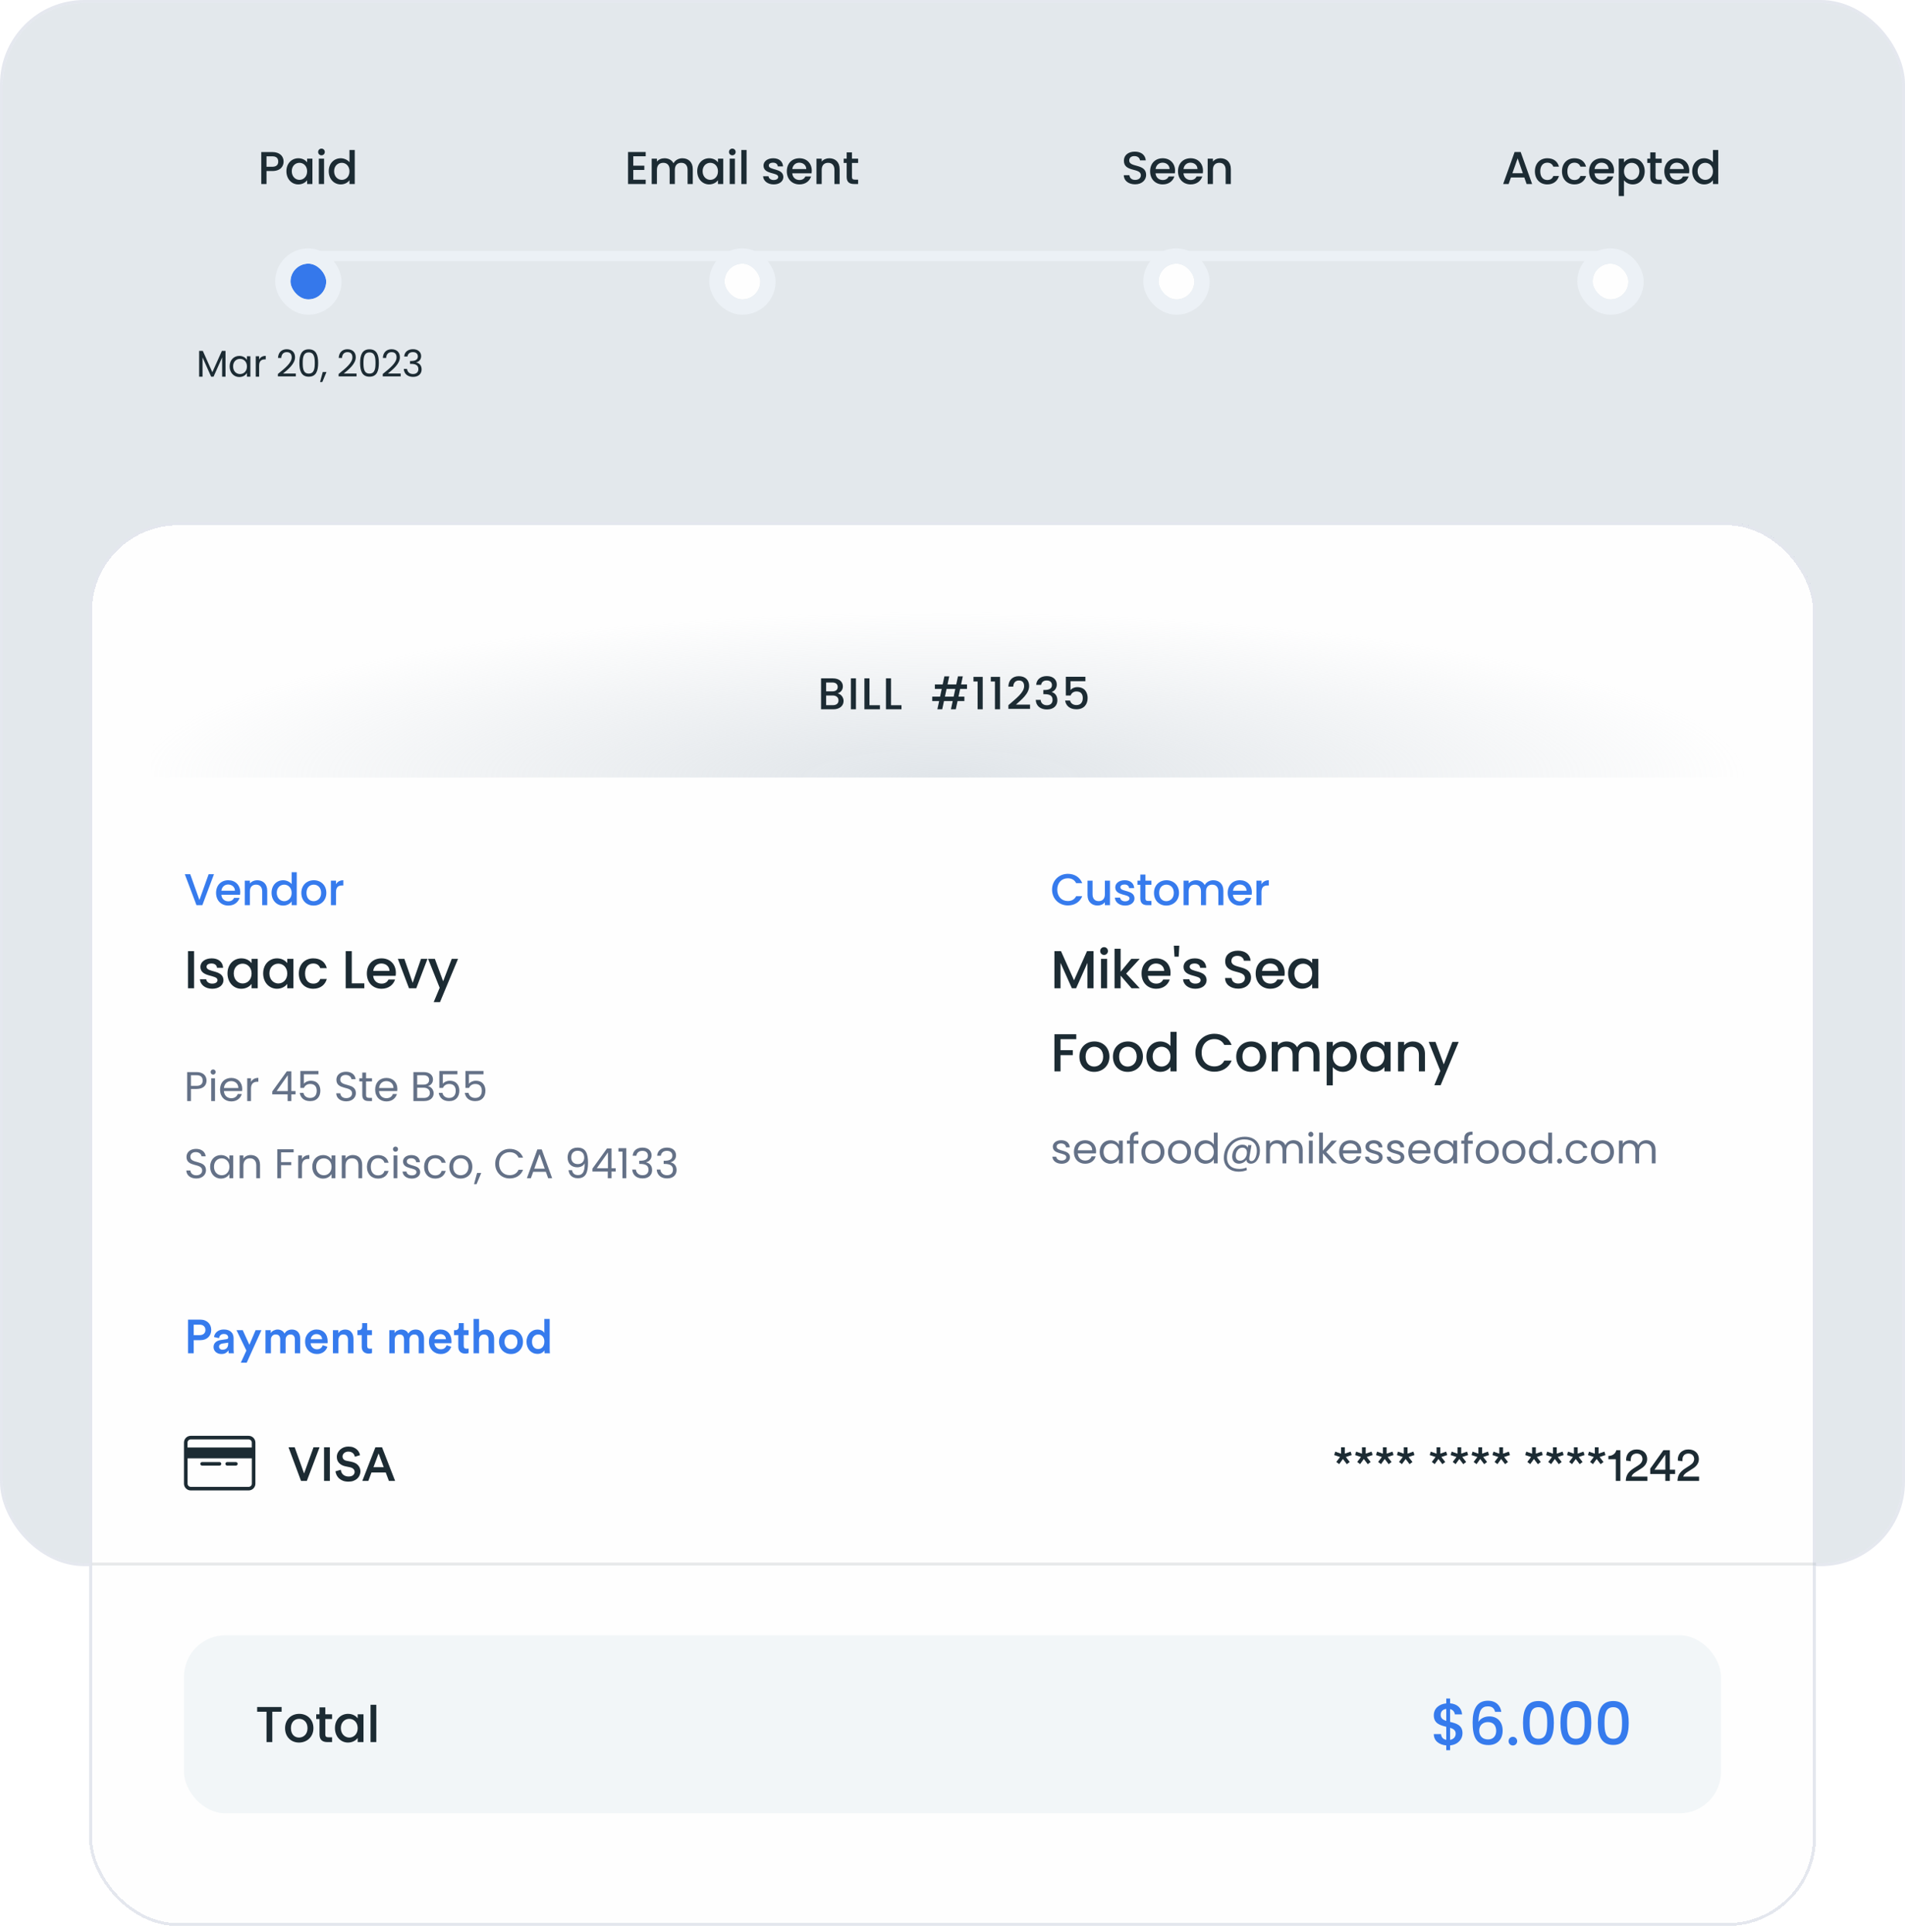 <svg width="642" height="651" viewBox="0 0 642 651" fill="none" xmlns="http://www.w3.org/2000/svg">
<g filter="url(#filter0_b_935_12899)">
<rect x="1" y="1" width="640" height="525.714" rx="27.429" fill="#E3E8EC"/>
<rect x="0.5" y="0.5" width="641" height="526.714" rx="27.929" stroke="#A9B2C8" stroke-opacity="0.3"/>
</g>
<g filter="url(#filter1_d_935_12899)">
<rect x="30" y="166" width="582" height="473" rx="30" fill="#FEFEFE" shape-rendering="crispEdges"/>
<path opacity="0.1" d="M31 517H612.001" stroke="#1C2B33"/>
<rect width="541" height="56" transform="translate(51 196)" fill="url(#paint0_radial_935_12899)" fill-opacity="0.6"/>
<path d="M282.585 226.015C282.585 227.02 281.88 227.605 280.725 227.605H278.415V224.35H280.665C281.805 224.35 282.585 224.98 282.585 226.015ZM282.315 221.47C282.315 222.43 281.64 222.955 280.53 222.955H278.415V219.97H280.53C281.64 219.97 282.315 220.525 282.315 221.47ZM284.295 226.195C284.295 224.95 283.395 223.84 282.285 223.645C283.29 223.285 284.055 222.52 284.055 221.26C284.055 219.79 282.885 218.575 280.68 218.575H276.705V229H280.875C283.005 229 284.295 227.785 284.295 226.195ZM286.754 229H288.464V218.575H286.754V229ZM291.309 218.575V229H296.544V227.62H293.019V218.575H291.309ZM298.574 218.575V229H303.809V227.62H300.284V218.575H298.574ZM321.387 224.725H318.447L319.002 222.13H321.942L321.387 224.725ZM320.472 229H322.107L322.707 226.225H325.002V224.725H323.022L323.577 222.13H325.887V220.63H323.892L324.477 217.9H322.842L322.257 220.63H319.317L319.902 217.9H318.267L317.682 220.63H315.057V222.13H317.367L316.812 224.725H314.172V226.225H316.497L315.897 229H317.532L318.132 226.225H321.072L320.472 229ZM329.458 229H331.183V218.065H328.063V219.625H329.458V229ZM335.302 229H337.027V218.065H333.907V219.625H335.302V229ZM339.841 228.85H347.131V227.425H342.376C344.131 225.82 346.831 223.795 346.831 221.14C346.831 219.175 345.571 217.84 343.351 217.84C341.416 217.84 339.886 218.995 339.826 221.365H341.476C341.521 220.135 342.166 219.295 343.366 219.295C344.641 219.295 345.136 220.075 345.136 221.215C345.136 223.36 342.421 225.34 339.841 227.605V228.85ZM349.203 220.765H350.868C350.973 220 351.528 219.28 352.728 219.28C353.898 219.28 354.513 219.91 354.513 220.855C354.513 222.025 353.568 222.475 352.023 222.49H351.618V223.9H352.008C353.793 223.9 354.723 224.395 354.723 225.835C354.723 226.855 354.093 227.635 352.818 227.635C351.528 227.635 350.778 226.855 350.703 225.835H349.053C349.158 227.98 350.763 229.06 352.833 229.06C355.113 229.06 356.343 227.74 356.343 226C356.343 224.485 355.608 223.54 354.468 223.195V223.135C355.323 222.85 356.148 221.965 356.148 220.66C356.148 219.07 354.963 217.81 352.788 217.81C350.793 217.81 349.323 218.875 349.203 220.765ZM359.19 218.035V224.35H360.81C361.095 223.54 361.77 222.985 362.775 222.985C364.2 222.985 364.905 223.795 364.905 225.22C364.905 226.57 364.245 227.575 362.775 227.575C361.62 227.575 360.84 226.975 360.615 226.045H358.95C359.205 227.755 360.51 229 362.76 229C365.295 229 366.54 227.35 366.54 225.175C366.54 223.525 365.715 221.53 363.03 221.53C362.055 221.53 361.17 221.98 360.765 222.52V219.535H365.79V218.035H359.19Z" fill="#1C2B33"/>
<path d="M64.352 355.876H66.228C67.684 355.876 68.3 355.19 68.3 354.098C68.3 352.964 67.684 352.292 66.228 352.292H64.352V355.876ZM69.602 354.098C69.602 355.582 68.65 356.926 66.228 356.926H64.352V361H63.078V351.242H66.228C68.524 351.242 69.602 352.502 69.602 354.098ZM71.185 361V353.328H72.459V361H71.185ZM71.843 352.082C71.353 352.082 70.975 351.704 70.975 351.214C70.975 350.724 71.353 350.346 71.843 350.346C72.305 350.346 72.683 350.724 72.683 351.214C72.683 351.704 72.305 352.082 71.843 352.082ZM77.893 354.28C76.647 354.28 75.611 355.106 75.471 356.604H80.315C80.329 355.106 79.209 354.28 77.893 354.28ZM81.477 358.634C81.085 360.034 79.853 361.126 77.949 361.126C75.765 361.126 74.155 359.586 74.155 357.15C74.155 354.728 75.709 353.202 77.949 353.202C80.175 353.202 81.631 354.77 81.631 356.87C81.631 357.15 81.617 357.374 81.589 357.64H75.457C75.555 359.194 76.647 360.048 77.949 360.048C79.097 360.048 79.825 359.46 80.105 358.634H81.477ZM84.586 356.828V361H83.312V353.328H84.586V354.574C85.02 353.72 85.846 353.188 87.064 353.188V354.504H86.728C85.51 354.504 84.586 355.05 84.586 356.828ZM96.93 361V358.746H91.749V357.78L96.663 350.976H98.189V357.64H99.59V358.746H98.189V361H96.93ZM93.219 357.64H96.986V352.306L93.219 357.64ZM101.226 350.864H107.316V351.984H102.402V355.176C102.822 354.602 103.718 354.154 104.712 354.154C107.176 354.154 107.96 355.932 107.96 357.5C107.96 359.46 106.868 361.028 104.502 361.028C102.486 361.028 101.268 359.894 101.016 358.256H102.262C102.5 359.32 103.326 359.95 104.516 359.95C106.056 359.95 106.742 358.914 106.742 357.528C106.742 356.086 106 355.246 104.53 355.246C103.508 355.246 102.766 355.778 102.43 356.576H101.226V350.864ZM119.938 358.34C119.938 359.726 118.804 361.098 116.69 361.098C114.73 361.098 113.344 360.006 113.316 358.396H114.674C114.758 359.208 115.332 360.02 116.69 360.02C117.922 360.02 118.65 359.32 118.65 358.396C118.65 355.764 113.372 357.444 113.372 353.818C113.372 352.208 114.674 351.116 116.606 351.116C118.468 351.116 119.686 352.138 119.84 353.622H118.44C118.356 352.964 117.74 352.222 116.55 352.208C115.5 352.18 114.674 352.726 114.674 353.776C114.674 356.296 119.938 354.728 119.938 358.34ZM122.092 358.9V354.378H121.098V353.328H122.092V351.396H123.366V353.328H125.368V354.378H123.366V358.9C123.366 359.656 123.646 359.922 124.43 359.922H125.368V361H124.22C122.862 361 122.092 360.44 122.092 358.9ZM130.174 354.28C128.928 354.28 127.892 355.106 127.752 356.604H132.596C132.61 355.106 131.49 354.28 130.174 354.28ZM133.758 358.634C133.366 360.034 132.134 361.126 130.23 361.126C128.046 361.126 126.436 359.586 126.436 357.15C126.436 354.728 127.99 353.202 130.23 353.202C132.456 353.202 133.912 354.77 133.912 356.87C133.912 357.15 133.898 357.374 133.87 357.64H127.738C127.836 359.194 128.928 360.048 130.23 360.048C131.378 360.048 132.106 359.46 132.386 358.634H133.758ZM144.87 358.256C144.87 357.178 144.058 356.506 142.812 356.506H140.6V359.95H142.854C144.114 359.95 144.87 359.32 144.87 358.256ZM144.618 353.874C144.618 352.908 143.96 352.292 142.714 352.292H140.6V355.456H142.742C143.932 355.456 144.618 354.868 144.618 353.874ZM146.144 358.382C146.144 359.852 144.982 361 142.966 361H139.326V351.242H142.826C144.884 351.242 145.92 352.362 145.92 353.72C145.92 354.952 145.15 355.666 144.212 355.974C145.276 356.156 146.144 357.178 146.144 358.382ZM148.066 350.864H154.156V351.984H149.242V355.176C149.662 354.602 150.558 354.154 151.552 354.154C154.016 354.154 154.8 355.932 154.8 357.5C154.8 359.46 153.708 361.028 151.342 361.028C149.326 361.028 148.108 359.894 147.856 358.256H149.102C149.34 359.32 150.166 359.95 151.356 359.95C152.896 359.95 153.582 358.914 153.582 357.528C153.582 356.086 152.84 355.246 151.37 355.246C150.348 355.246 149.606 355.778 149.27 356.576H148.066V350.864ZM156.857 350.864H162.947V351.984H158.033V355.176C158.453 354.602 159.349 354.154 160.343 354.154C162.807 354.154 163.591 355.932 163.591 357.5C163.591 359.46 162.499 361.028 160.133 361.028C158.117 361.028 156.899 359.894 156.647 358.256H157.893C158.131 359.32 158.957 359.95 160.147 359.95C161.687 359.95 162.373 358.914 162.373 357.528C162.373 356.086 161.631 355.246 160.161 355.246C159.139 355.246 158.397 355.778 158.061 356.576H156.857V350.864ZM69.42 384.34C69.42 385.726 68.286 387.098 66.172 387.098C64.212 387.098 62.826 386.006 62.798 384.396H64.156C64.24 385.208 64.814 386.02 66.172 386.02C67.404 386.02 68.132 385.32 68.132 384.396C68.132 381.764 62.854 383.444 62.854 379.818C62.854 378.208 64.156 377.116 66.088 377.116C67.95 377.116 69.168 378.138 69.322 379.622H67.922C67.838 378.964 67.222 378.222 66.032 378.208C64.982 378.18 64.156 378.726 64.156 379.776C64.156 382.296 69.42 380.728 69.42 384.34ZM70.819 383.136C70.819 380.742 72.401 379.202 74.459 379.202C75.887 379.202 76.867 379.93 77.315 380.728V379.328H78.603V387H77.315V385.572C76.853 386.398 75.859 387.126 74.445 387.126C72.401 387.126 70.819 385.516 70.819 383.136ZM77.315 383.15C77.315 381.372 76.111 380.308 74.711 380.308C73.311 380.308 72.121 381.33 72.121 383.136C72.121 384.942 73.311 386.006 74.711 386.006C76.111 386.006 77.315 384.956 77.315 383.15ZM86.37 387V382.66C86.37 381.092 85.516 380.294 84.228 380.294C82.926 380.294 82.03 381.106 82.03 382.758V387H80.756V379.328H82.03V380.42C82.534 379.622 83.458 379.188 84.494 379.188C86.272 379.188 87.63 380.28 87.63 382.478V387H86.37ZM93.443 387V377.242H98.959V378.278H94.717V381.568H98.161V382.604H94.717V387H93.443ZM101.772 382.828V387H100.498V379.328H101.772V380.574C102.206 379.72 103.032 379.188 104.25 379.188V380.504H103.914C102.696 380.504 101.772 381.05 101.772 382.828ZM105.245 383.136C105.245 380.742 106.827 379.202 108.885 379.202C110.313 379.202 111.293 379.93 111.741 380.728V379.328H113.029V387H111.741V385.572C111.279 386.398 110.285 387.126 108.871 387.126C106.827 387.126 105.245 385.516 105.245 383.136ZM111.741 383.15C111.741 381.372 110.537 380.308 109.137 380.308C107.737 380.308 106.547 381.33 106.547 383.136C106.547 384.942 107.737 386.006 109.137 386.006C110.537 386.006 111.741 384.956 111.741 383.15ZM120.796 387V382.66C120.796 381.092 119.942 380.294 118.654 380.294C117.352 380.294 116.456 381.106 116.456 382.758V387H115.182V379.328H116.456V380.42C116.96 379.622 117.884 379.188 118.92 379.188C120.698 379.188 122.056 380.28 122.056 382.478V387H120.796ZM123.661 383.15C123.661 380.742 125.215 379.202 127.399 379.202C129.303 379.202 130.549 380.182 130.941 381.792H129.569C129.303 380.868 128.533 380.28 127.399 380.28C125.999 380.28 124.963 381.274 124.963 383.15C124.963 385.054 125.999 386.048 127.399 386.048C128.533 386.048 129.289 385.502 129.569 384.536H130.941C130.549 386.062 129.303 387.126 127.399 387.126C125.215 387.126 123.661 385.586 123.661 383.15ZM132.641 387V379.328H133.915V387H132.641ZM133.299 378.082C132.809 378.082 132.431 377.704 132.431 377.214C132.431 376.724 132.809 376.346 133.299 376.346C133.761 376.346 134.139 376.724 134.139 377.214C134.139 377.704 133.761 378.082 133.299 378.082ZM141.602 384.914C141.602 386.174 140.496 387.126 138.802 387.126C137.01 387.126 135.75 386.146 135.666 384.746H136.982C137.052 385.488 137.71 386.048 138.788 386.048C139.796 386.048 140.356 385.544 140.356 384.914C140.356 383.206 135.82 384.2 135.82 381.344C135.82 380.168 136.926 379.202 138.634 379.202C140.328 379.202 141.448 380.112 141.532 381.61H140.258C140.202 380.84 139.614 380.28 138.592 380.28C137.654 380.28 137.094 380.728 137.094 381.344C137.094 383.164 141.546 382.17 141.602 384.914ZM142.924 383.15C142.924 380.742 144.478 379.202 146.662 379.202C148.566 379.202 149.812 380.182 150.204 381.792H148.832C148.566 380.868 147.796 380.28 146.662 380.28C145.262 380.28 144.226 381.274 144.226 383.15C144.226 385.054 145.262 386.048 146.662 386.048C147.796 386.048 148.552 385.502 148.832 384.536H150.204C149.812 386.062 148.566 387.126 146.662 387.126C144.478 387.126 142.924 385.586 142.924 383.15ZM159.184 383.15C159.184 385.586 157.434 387.126 155.25 387.126C153.08 387.126 151.428 385.586 151.428 383.15C151.428 380.728 153.136 379.202 155.306 379.202C157.49 379.202 159.184 380.728 159.184 383.15ZM152.73 383.15C152.73 385.096 153.92 386.006 155.25 386.006C156.58 386.006 157.882 385.096 157.882 383.15C157.882 381.218 156.608 380.308 155.292 380.308C153.948 380.308 152.73 381.218 152.73 383.15ZM159.753 389.002L160.775 385.236H162.175L160.607 389.002H159.753ZM166.891 382.114C166.891 379.188 169.033 377.116 171.763 377.116C173.877 377.116 175.557 378.18 176.285 380.07H174.759C174.227 378.894 173.191 378.236 171.763 378.236C169.719 378.236 168.193 379.72 168.193 382.114C168.193 384.494 169.719 385.978 171.763 385.978C173.191 385.978 174.227 385.32 174.759 384.158H176.285C175.557 386.034 173.877 387.084 171.763 387.084C169.033 387.084 166.891 385.04 166.891 382.114ZM184.734 387L183.95 384.83H179.694L178.91 387H177.566L181.094 377.298H182.564L186.078 387H184.734ZM183.586 383.794L181.822 378.866L180.058 383.794H183.586ZM191.6 384.284H192.776C192.958 385.334 193.63 385.95 194.806 385.95C196.29 385.95 197.088 384.942 197.046 381.974C196.64 382.828 195.632 383.318 194.54 383.318C192.678 383.318 191.292 382.156 191.292 380.014C191.292 378.082 192.44 376.682 194.624 376.682C197.368 376.682 198.166 378.614 198.166 381.75C198.166 385.124 197.396 387.014 194.736 387.014C192.72 387.014 191.74 385.768 191.6 384.284ZM194.75 382.24C195.968 382.24 196.892 381.442 196.892 380.084C196.892 378.712 196.108 377.746 194.652 377.746C193.336 377.746 192.51 378.642 192.51 379.986C192.51 381.288 193.238 382.24 194.75 382.24ZM204.828 387V384.746H199.648V383.78L204.562 376.976H206.088V383.64H207.488V384.746H206.088V387H204.828ZM201.118 383.64H204.884V378.306L201.118 383.64ZM209.769 387V378.04H208.425V376.878H211.057V387H209.769ZM213.217 379.426C213.343 377.69 214.659 376.682 216.535 376.682C218.509 376.682 219.587 377.83 219.587 379.286C219.587 380.448 218.859 381.358 217.795 381.596V381.666C218.971 381.946 219.769 382.814 219.769 384.27C219.769 385.838 218.677 387.07 216.563 387.07C214.645 387.07 213.217 386.048 213.063 384.088H214.295C214.421 385.166 215.205 385.992 216.549 385.992C217.907 385.992 218.551 385.194 218.551 384.158C218.551 382.73 217.557 382.184 215.737 382.184H215.415V381.12H215.751C217.445 381.106 218.355 380.588 218.355 379.412C218.355 378.446 217.711 377.774 216.493 377.774C215.303 377.774 214.589 378.446 214.463 379.426H213.217ZM221.461 379.426C221.587 377.69 222.903 376.682 224.779 376.682C226.753 376.682 227.831 377.83 227.831 379.286C227.831 380.448 227.103 381.358 226.039 381.596V381.666C227.215 381.946 228.013 382.814 228.013 384.27C228.013 385.838 226.921 387.07 224.807 387.07C222.889 387.07 221.461 386.048 221.307 384.088H222.539C222.665 385.166 223.449 385.992 224.793 385.992C226.151 385.992 226.795 385.194 226.795 384.158C226.795 382.73 225.801 382.184 223.981 382.184H223.659V381.12H223.995C225.689 381.106 226.599 380.588 226.599 379.412C226.599 378.446 225.955 377.774 224.737 377.774C223.547 377.774 222.833 378.446 222.707 379.426H221.461Z" fill="#647187"/>
<path d="M360.594 379.914C360.594 381.174 359.488 382.126 357.794 382.126C356.002 382.126 354.742 381.146 354.658 379.746H355.974C356.044 380.488 356.702 381.048 357.78 381.048C358.788 381.048 359.348 380.544 359.348 379.914C359.348 378.206 354.812 379.2 354.812 376.344C354.812 375.168 355.918 374.202 357.626 374.202C359.32 374.202 360.44 375.112 360.524 376.61H359.25C359.194 375.84 358.606 375.28 357.584 375.28C356.646 375.28 356.086 375.728 356.086 376.344C356.086 378.164 360.538 377.17 360.594 379.914ZM365.654 375.28C364.408 375.28 363.372 376.106 363.232 377.604H368.076C368.09 376.106 366.97 375.28 365.654 375.28ZM369.238 379.634C368.846 381.034 367.614 382.126 365.71 382.126C363.526 382.126 361.916 380.586 361.916 378.15C361.916 375.728 363.47 374.202 365.71 374.202C367.936 374.202 369.392 375.77 369.392 377.87C369.392 378.15 369.378 378.374 369.35 378.64H363.218C363.316 380.194 364.408 381.048 365.71 381.048C366.858 381.048 367.586 380.46 367.866 379.634H369.238ZM370.598 378.136C370.598 375.742 372.18 374.202 374.238 374.202C375.666 374.202 376.646 374.93 377.094 375.728V374.328H378.382V382H377.094V380.572C376.632 381.398 375.638 382.126 374.224 382.126C372.18 382.126 370.598 380.516 370.598 378.136ZM377.094 378.15C377.094 376.372 375.89 375.308 374.49 375.308C373.09 375.308 371.9 376.33 371.9 378.136C371.9 379.942 373.09 381.006 374.49 381.006C375.89 381.006 377.094 379.956 377.094 378.15ZM380.773 382V375.378H379.779V374.328H380.773V373.782C380.773 372.074 381.613 371.304 383.573 371.304V372.368C382.425 372.368 382.047 372.788 382.047 373.782V374.328H383.657V375.378H382.047V382H380.773ZM392.422 378.15C392.422 380.586 390.672 382.126 388.488 382.126C386.318 382.126 384.666 380.586 384.666 378.15C384.666 375.728 386.374 374.202 388.544 374.202C390.728 374.202 392.422 375.728 392.422 378.15ZM385.968 378.15C385.968 380.096 387.158 381.006 388.488 381.006C389.818 381.006 391.12 380.096 391.12 378.15C391.12 376.218 389.846 375.308 388.53 375.308C387.186 375.308 385.968 376.218 385.968 378.15ZM401.378 378.15C401.378 380.586 399.628 382.126 397.444 382.126C395.274 382.126 393.622 380.586 393.622 378.15C393.622 375.728 395.33 374.202 397.5 374.202C399.684 374.202 401.378 375.728 401.378 378.15ZM394.924 378.15C394.924 380.096 396.114 381.006 397.444 381.006C398.774 381.006 400.076 380.096 400.076 378.15C400.076 376.218 398.802 375.308 397.486 375.308C396.142 375.308 394.924 376.218 394.924 378.15ZM402.577 378.136C402.577 375.742 404.159 374.202 406.231 374.202C407.435 374.202 408.541 374.818 409.073 375.7V371.64H410.361V382H409.073V380.558C408.611 381.412 407.617 382.126 406.217 382.126C404.159 382.126 402.577 380.516 402.577 378.136ZM409.073 378.15C409.073 376.372 407.869 375.308 406.469 375.308C405.069 375.308 403.879 376.33 403.879 378.136C403.879 379.942 405.069 381.006 406.469 381.006C407.869 381.006 409.073 379.956 409.073 378.15ZM421.558 382.098C420.606 382.098 420.116 381.58 420.046 380.796C419.472 381.608 418.52 382.098 417.54 382.098C416.098 382.098 415.258 381.146 415.258 379.69C415.258 377.604 416.658 375.714 418.702 375.714C419.584 375.714 420.186 376.05 420.494 376.722L420.648 375.854H421.754L421.054 379.9C420.928 380.698 421.04 381.23 421.754 381.23C422.958 381.23 423.56 379.242 423.56 377.772C423.56 375.336 422.034 373.922 419.36 373.922C415.972 373.922 413.508 376.596 413.508 380.026C413.494 382.518 415.09 383.876 417.722 383.876C418.492 383.876 419.332 383.736 420.046 383.4L420.214 384.268C419.374 384.618 418.436 384.786 417.47 384.786C414.446 384.786 412.444 382.98 412.444 380.138C412.444 376.148 415.398 373.026 419.514 373.026C422.678 373.026 424.596 374.93 424.596 377.702C424.596 379.858 423.504 382.098 421.558 382.098ZM420.214 378.542C420.298 377.52 419.794 376.694 418.702 376.694C417.302 376.694 416.448 378.108 416.448 379.494C416.448 380.446 416.938 381.104 417.918 381.104C419.15 381.104 420.13 379.984 420.214 378.542ZM437.765 382V377.66C437.765 376.092 436.925 375.294 435.665 375.294C434.377 375.294 433.495 376.12 433.495 377.772V382H432.235V377.66C432.235 376.092 431.395 375.294 430.135 375.294C428.847 375.294 427.965 376.12 427.965 377.772V382H426.691V374.328H427.965V375.434C428.469 374.622 429.379 374.188 430.387 374.188C431.647 374.188 432.697 374.748 433.201 375.896C433.649 374.79 434.741 374.188 435.917 374.188C437.667 374.188 439.025 375.28 439.025 377.478V382H437.765ZM441.115 382V374.328H442.389V382H441.115ZM441.773 373.082C441.283 373.082 440.905 372.704 440.905 372.214C440.905 371.724 441.283 371.346 441.773 371.346C442.235 371.346 442.613 371.724 442.613 372.214C442.613 372.704 442.235 373.082 441.773 373.082ZM444.56 382V371.64H445.834V377.73L448.788 374.328H450.566L446.954 378.15L450.58 382H448.844L445.834 378.612V382H444.56ZM455.028 375.28C453.782 375.28 452.745 376.106 452.606 377.604H457.45C457.464 376.106 456.344 375.28 455.028 375.28ZM458.612 379.634C458.22 381.034 456.988 382.126 455.084 382.126C452.9 382.126 451.29 380.586 451.29 378.15C451.29 375.728 452.844 374.202 455.084 374.202C457.31 374.202 458.766 375.77 458.766 377.87C458.766 378.15 458.752 378.374 458.724 378.64H452.592C452.69 380.194 453.782 381.048 455.084 381.048C456.232 381.048 456.96 380.46 457.24 379.634H458.612ZM465.963 379.914C465.963 381.174 464.857 382.126 463.163 382.126C461.371 382.126 460.111 381.146 460.027 379.746H461.343C461.413 380.488 462.071 381.048 463.149 381.048C464.157 381.048 464.717 380.544 464.717 379.914C464.717 378.206 460.181 379.2 460.181 376.344C460.181 375.168 461.287 374.202 462.995 374.202C464.689 374.202 465.809 375.112 465.893 376.61H464.619C464.563 375.84 463.975 375.28 462.953 375.28C462.015 375.28 461.455 375.728 461.455 376.344C461.455 378.164 465.907 377.17 465.963 379.914ZM473.278 379.914C473.278 381.174 472.172 382.126 470.478 382.126C468.686 382.126 467.426 381.146 467.342 379.746H468.658C468.728 380.488 469.386 381.048 470.464 381.048C471.472 381.048 472.032 380.544 472.032 379.914C472.032 378.206 467.496 379.2 467.496 376.344C467.496 375.168 468.602 374.202 470.31 374.202C472.004 374.202 473.124 375.112 473.208 376.61H471.934C471.878 375.84 471.29 375.28 470.268 375.28C469.33 375.28 468.77 375.728 468.77 376.344C468.77 378.164 473.222 377.17 473.278 379.914ZM478.338 375.28C477.092 375.28 476.056 376.106 475.916 377.604H480.76C480.774 376.106 479.654 375.28 478.338 375.28ZM481.922 379.634C481.53 381.034 480.298 382.126 478.394 382.126C476.21 382.126 474.6 380.586 474.6 378.15C474.6 375.728 476.154 374.202 478.394 374.202C480.62 374.202 482.076 375.77 482.076 377.87C482.076 378.15 482.062 378.374 482.034 378.64H475.902C476 380.194 477.092 381.048 478.394 381.048C479.542 381.048 480.27 380.46 480.55 379.634H481.922ZM483.282 378.136C483.282 375.742 484.864 374.202 486.922 374.202C488.35 374.202 489.33 374.93 489.778 375.728V374.328H491.066V382H489.778V380.572C489.316 381.398 488.322 382.126 486.908 382.126C484.864 382.126 483.282 380.516 483.282 378.136ZM489.778 378.15C489.778 376.372 488.574 375.308 487.174 375.308C485.774 375.308 484.584 376.33 484.584 378.136C484.584 379.942 485.774 381.006 487.174 381.006C488.574 381.006 489.778 379.956 489.778 378.15ZM493.457 382V375.378H492.463V374.328H493.457V373.782C493.457 372.074 494.297 371.304 496.257 371.304V372.368C495.109 372.368 494.731 372.788 494.731 373.782V374.328H496.341V375.378H494.731V382H493.457ZM505.106 378.15C505.106 380.586 503.356 382.126 501.172 382.126C499.002 382.126 497.35 380.586 497.35 378.15C497.35 375.728 499.058 374.202 501.228 374.202C503.412 374.202 505.106 375.728 505.106 378.15ZM498.652 378.15C498.652 380.096 499.842 381.006 501.172 381.006C502.502 381.006 503.804 380.096 503.804 378.15C503.804 376.218 502.53 375.308 501.214 375.308C499.87 375.308 498.652 376.218 498.652 378.15ZM514.061 378.15C514.061 380.586 512.311 382.126 510.127 382.126C507.957 382.126 506.305 380.586 506.305 378.15C506.305 375.728 508.013 374.202 510.183 374.202C512.367 374.202 514.061 375.728 514.061 378.15ZM507.607 378.15C507.607 380.096 508.797 381.006 510.127 381.006C511.457 381.006 512.759 380.096 512.759 378.15C512.759 376.218 511.485 375.308 510.169 375.308C508.825 375.308 507.607 376.218 507.607 378.15ZM515.26 378.136C515.26 375.742 516.842 374.202 518.914 374.202C520.118 374.202 521.224 374.818 521.756 375.7V371.64H523.044V382H521.756V380.558C521.294 381.412 520.3 382.126 518.9 382.126C516.842 382.126 515.26 380.516 515.26 378.136ZM521.756 378.15C521.756 376.372 520.552 375.308 519.152 375.308C517.752 375.308 516.562 376.33 516.562 378.136C516.562 379.942 517.752 381.006 519.152 381.006C520.552 381.006 521.756 379.956 521.756 378.15ZM526.443 381.216C526.443 381.706 526.065 382.084 525.603 382.084C525.113 382.084 524.735 381.706 524.735 381.216C524.735 380.726 525.113 380.348 525.603 380.348C526.065 380.348 526.443 380.726 526.443 381.216ZM527.661 378.15C527.661 375.742 529.215 374.202 531.399 374.202C533.303 374.202 534.549 375.182 534.941 376.792H533.569C533.303 375.868 532.533 375.28 531.399 375.28C529.999 375.28 528.963 376.274 528.963 378.15C528.963 380.054 529.999 381.048 531.399 381.048C532.533 381.048 533.289 380.502 533.569 379.536H534.941C534.549 381.062 533.303 382.126 531.399 382.126C529.215 382.126 527.661 380.586 527.661 378.15ZM543.921 378.15C543.921 380.586 542.171 382.126 539.987 382.126C537.817 382.126 536.165 380.586 536.165 378.15C536.165 375.728 537.873 374.202 540.043 374.202C542.227 374.202 543.921 375.728 543.921 378.15ZM537.467 378.15C537.467 380.096 538.657 381.006 539.987 381.006C541.317 381.006 542.619 380.096 542.619 378.15C542.619 376.218 541.345 375.308 540.029 375.308C538.685 375.308 537.467 376.218 537.467 378.15ZM556.67 382V377.66C556.67 376.092 555.83 375.294 554.57 375.294C553.282 375.294 552.4 376.12 552.4 377.772V382H551.14V377.66C551.14 376.092 550.3 375.294 549.04 375.294C547.752 375.294 546.87 376.12 546.87 377.772V382H545.596V374.328H546.87V375.434C547.374 374.622 548.284 374.188 549.292 374.188C550.552 374.188 551.602 374.748 552.106 375.896C552.554 374.79 553.646 374.188 554.822 374.188C556.572 374.188 557.93 375.28 557.93 377.478V382H556.67Z" fill="#647187"/>
<rect x="62" y="541" width="518" height="60" rx="14" fill="#F2F6F8"/>
<path d="M86.663 566.766H89.825V577H91.763V566.766H94.908V565.185H86.663V566.766ZM105.626 572.308C105.626 569.367 103.518 567.48 100.849 567.48C98.18 567.48 96.072 569.367 96.072 572.308C96.072 575.249 98.095 577.153 100.764 577.153C103.45 577.153 105.626 575.249 105.626 572.308ZM98.044 572.308C98.044 570.183 99.353 569.163 100.815 569.163C102.26 569.163 103.637 570.183 103.637 572.308C103.637 574.433 102.209 575.47 100.764 575.47C99.302 575.47 98.044 574.433 98.044 572.308ZM107.678 574.399C107.678 576.303 108.715 577 110.381 577H111.911V575.385H110.721C109.905 575.385 109.633 575.096 109.633 574.399V569.214H111.911V567.633H109.633V565.304H107.678V567.633H106.573V569.214H107.678V574.399ZM112.881 572.274C112.881 575.164 114.836 577.153 117.267 577.153C118.831 577.153 119.953 576.405 120.548 575.606V577H122.503V567.633H120.548V568.993C119.97 568.228 118.882 567.48 117.301 567.48C114.836 567.48 112.881 569.384 112.881 572.274ZM120.548 572.308C120.548 574.331 119.171 575.47 117.709 575.47C116.264 575.47 114.87 574.297 114.87 572.274C114.87 570.251 116.264 569.163 117.709 569.163C119.171 569.163 120.548 570.302 120.548 572.308ZM124.878 577H126.816V564.42H124.878V577Z" fill="#1C2B33"/>
<path d="M487.4 579.74V578.12C484.96 577.9 483.2 576.56 483.2 574.3H485.64C485.72 575.3 486.28 576.04 487.4 576.24V571.84C485.4 571.34 483.2 570.78 483.2 567.96C483.2 565.72 484.92 564.18 487.4 563.96V562.32H488.7V563.94C491 564.14 492.56 565.4 492.74 567.66H490.3C490.22 566.86 489.66 566.12 488.7 565.88V570.2C490.7 570.68 492.88 571.22 492.88 574.04C492.88 575.98 491.4 577.86 488.7 578.1V579.74H487.4ZM490.58 574.16C490.58 573.02 489.78 572.52 488.7 572.18V576.24C489.9 576.04 490.58 575.2 490.58 574.16ZM485.52 567.84C485.52 569 486.32 569.52 487.4 569.86V565.82C486.3 565.96 485.52 566.62 485.52 567.84ZM505.948 566.8H503.848C503.568 565.62 502.868 564.96 501.428 564.96C499.368 564.96 498.308 566.36 498.248 570.18C498.968 568.98 500.408 568.34 501.928 568.34C504.548 568.34 506.408 570.1 506.408 573.14C506.408 575.9 504.748 578 501.628 578C497.388 578 496.288 575.02 496.288 570.38C496.288 565.82 497.808 563.06 501.448 563.06C504.288 563.06 505.708 564.86 505.948 566.8ZM501.428 570.26C499.928 570.26 498.508 571.16 498.508 573.1C498.508 574.9 499.568 576.1 501.508 576.1C503.188 576.1 504.228 574.96 504.228 573.24C504.228 571.5 503.348 570.26 501.428 570.26ZM511.3 576.68C511.3 577.5 510.66 578.14 509.86 578.14C509.04 578.14 508.4 577.5 508.4 576.68C508.4 575.86 509.04 575.22 509.86 575.22C510.66 575.22 511.3 575.86 511.3 576.68ZM513.264 570.52C513.264 566.36 514.384 563.16 518.464 563.16C522.544 563.16 523.664 566.36 523.664 570.52C523.664 574.76 522.544 577.96 518.464 577.96C514.384 577.96 513.264 574.76 513.264 570.52ZM521.424 570.52C521.424 567.8 521.124 565.24 518.464 565.24C515.804 565.24 515.504 567.8 515.504 570.52C515.504 573.38 515.804 575.88 518.464 575.88C521.124 575.88 521.424 573.38 521.424 570.52ZM525.877 570.52C525.877 566.36 526.997 563.16 531.077 563.16C535.157 563.16 536.277 566.36 536.277 570.52C536.277 574.76 535.157 577.96 531.077 577.96C526.997 577.96 525.877 574.76 525.877 570.52ZM534.037 570.52C534.037 567.8 533.737 565.24 531.077 565.24C528.417 565.24 528.117 567.8 528.117 570.52C528.117 573.38 528.417 575.88 531.077 575.88C533.737 575.88 534.037 573.38 534.037 570.52ZM538.489 570.52C538.489 566.36 539.609 563.16 543.689 563.16C547.769 563.16 548.889 566.36 548.889 570.52C548.889 574.76 547.769 577.96 543.689 577.96C539.609 577.96 538.489 574.76 538.489 570.52ZM546.649 570.52C546.649 567.8 546.349 565.24 543.689 565.24C541.029 565.24 540.729 567.8 540.729 570.52C540.729 573.38 541.029 575.88 543.689 575.88C546.349 575.88 546.649 573.38 546.649 570.52Z" fill="#367BED"/>
<path d="M67.205 293.245L70.31 284.575H72.11L68.195 295H66.215L62.285 284.575H64.115L67.205 293.245ZM76.87 288.04C75.715 288.04 74.785 288.82 74.605 290.125H79.18C79.15 288.85 78.145 288.04 76.87 288.04ZM80.74 292.54C80.275 293.98 78.97 295.135 76.945 295.135C74.575 295.135 72.82 293.455 72.82 290.86C72.82 288.265 74.5 286.6 76.945 286.6C79.3 286.6 80.965 288.235 80.965 290.665C80.965 290.95 80.95 291.22 80.905 291.505H74.59C74.71 292.87 75.685 293.695 76.945 293.695C77.995 293.695 78.58 293.185 78.895 292.54H80.74ZM88.363 295V290.38C88.363 288.865 87.538 288.085 86.293 288.085C85.033 288.085 84.208 288.865 84.208 290.38V295H82.498V286.735H84.208V287.68C84.763 287.005 85.678 286.6 86.668 286.6C88.603 286.6 90.058 287.815 90.058 290.125V295H88.363ZM91.519 290.83C91.519 288.28 93.244 286.6 95.434 286.6C96.514 286.6 97.654 287.11 98.284 287.89V283.9H100.009V295H98.284V293.755C97.759 294.505 96.769 295.135 95.419 295.135C93.244 295.135 91.519 293.38 91.519 290.83ZM98.284 290.86C98.284 289.09 97.069 288.085 95.779 288.085C94.504 288.085 93.274 289.045 93.274 290.83C93.274 292.615 94.504 293.65 95.779 293.65C97.069 293.65 98.284 292.645 98.284 290.86ZM109.98 290.86C109.98 293.455 108.06 295.135 105.69 295.135C103.335 295.135 101.55 293.455 101.55 290.86C101.55 288.265 103.41 286.6 105.765 286.6C108.12 286.6 109.98 288.265 109.98 290.86ZM103.29 290.86C103.29 292.735 104.4 293.65 105.69 293.65C106.965 293.65 108.225 292.735 108.225 290.86C108.225 288.985 107.01 288.085 105.735 288.085C104.445 288.085 103.29 288.985 103.29 290.86ZM113.231 290.65V295H111.521V286.735H113.231V287.935C113.711 287.11 114.536 286.6 115.706 286.6V288.37H115.271C114.011 288.37 113.231 288.895 113.231 290.65Z" fill="#367BED"/>
<path d="M63.35 323V310.49H65.402V323H63.35ZM75.314 320.228C75.314 321.902 73.856 323.162 71.516 323.162C69.14 323.162 67.466 321.758 67.376 319.958H69.5C69.572 320.768 70.346 321.434 71.48 321.434C72.668 321.434 73.298 320.93 73.298 320.246C73.298 318.302 67.538 319.418 67.538 315.782C67.538 314.198 69.014 312.92 71.354 312.92C73.604 312.92 75.08 314.126 75.188 316.106H73.136C73.064 315.242 72.398 314.648 71.282 314.648C70.184 314.648 69.608 315.098 69.608 315.764C69.608 317.762 75.206 316.646 75.314 320.228ZM76.667 317.996C76.667 314.936 78.737 312.92 81.347 312.92C83.021 312.92 84.173 313.712 84.785 314.522V313.082H86.855V323H84.785V321.524C84.155 322.37 82.967 323.162 81.311 323.162C78.737 323.162 76.667 321.056 76.667 317.996ZM84.785 318.032C84.785 315.908 83.327 314.702 81.779 314.702C80.249 314.702 78.773 315.854 78.773 317.996C78.773 320.138 80.249 321.38 81.779 321.38C83.327 321.38 84.785 320.174 84.785 318.032ZM88.686 317.996C88.686 314.936 90.757 312.92 93.367 312.92C95.04 312.92 96.192 313.712 96.805 314.522V313.082H98.874V323H96.805V321.524C96.174 322.37 94.987 323.162 93.331 323.162C90.757 323.162 88.686 321.056 88.686 317.996ZM96.805 318.032C96.805 315.908 95.347 314.702 93.799 314.702C92.269 314.702 90.793 315.854 90.793 317.996C90.793 320.138 92.269 321.38 93.799 321.38C95.347 321.38 96.805 320.174 96.805 318.032ZM100.706 318.032C100.706 314.936 102.722 312.92 105.566 312.92C107.996 312.92 109.58 314.126 110.138 316.214H107.924C107.582 315.26 106.79 314.648 105.566 314.648C103.91 314.648 102.812 315.872 102.812 318.032C102.812 320.21 103.91 321.434 105.566 321.434C106.79 321.434 107.546 320.894 107.924 319.868H110.138C109.58 321.812 107.996 323.162 105.566 323.162C102.722 323.162 100.706 321.146 100.706 318.032ZM116.499 310.49H118.551V321.344H122.781V323H116.499V310.49ZM128.493 314.648C127.107 314.648 125.991 315.584 125.775 317.15H131.265C131.229 315.62 130.023 314.648 128.493 314.648ZM133.137 320.048C132.579 321.776 131.013 323.162 128.583 323.162C125.739 323.162 123.633 321.146 123.633 318.032C123.633 314.918 125.649 312.92 128.583 312.92C131.409 312.92 133.407 314.882 133.407 317.798C133.407 318.14 133.389 318.464 133.335 318.806H125.757C125.901 320.444 127.071 321.434 128.583 321.434C129.843 321.434 130.545 320.822 130.923 320.048H133.137ZM134.076 313.082H136.272L139.08 321.164L141.888 313.082H144.066L140.286 323H137.838L134.076 313.082ZM149.343 320.642L152.241 313.082H154.365L148.281 327.662H146.157L148.173 322.838L144.267 313.082H146.553L149.343 320.642Z" fill="#1C2B33"/>
<path d="M354.555 289.765C354.555 286.645 356.94 284.44 359.88 284.44C362.055 284.44 363.93 285.535 364.725 287.575H362.67C362.115 286.465 361.125 285.94 359.88 285.94C357.81 285.94 356.31 287.41 356.31 289.765C356.31 292.12 357.81 293.605 359.88 293.605C361.125 293.605 362.115 293.08 362.67 291.97H364.725C363.93 294.01 362.055 295.09 359.88 295.09C356.94 295.09 354.555 292.9 354.555 289.765ZM374.062 286.735V295H372.352V294.01C371.812 294.715 370.882 295.12 369.907 295.12C367.972 295.12 366.502 293.905 366.502 291.595V286.735H368.197V291.34C368.197 292.855 369.022 293.635 370.267 293.635C371.527 293.635 372.352 292.855 372.352 291.34V286.735H374.062ZM382.333 292.69C382.333 294.085 381.118 295.135 379.168 295.135C377.188 295.135 375.793 293.965 375.718 292.465H377.488C377.548 293.14 378.193 293.695 379.138 293.695C380.128 293.695 380.653 293.275 380.653 292.705C380.653 291.085 375.853 292.015 375.853 288.985C375.853 287.665 377.083 286.6 379.033 286.6C380.908 286.6 382.138 287.605 382.228 289.255H380.518C380.458 288.535 379.903 288.04 378.973 288.04C378.058 288.04 377.578 288.415 377.578 288.97C377.578 290.635 382.243 289.705 382.333 292.69ZM384.3 292.705V288.13H383.325V286.735H384.3V284.68H386.025V286.735H388.035V288.13H386.025V292.705C386.025 293.32 386.265 293.575 386.985 293.575H388.035V295H386.685C385.215 295 384.3 294.385 384.3 292.705ZM397.337 290.86C397.337 293.455 395.417 295.135 393.047 295.135C390.692 295.135 388.907 293.455 388.907 290.86C388.907 288.265 390.767 286.6 393.122 286.6C395.477 286.6 397.337 288.265 397.337 290.86ZM390.647 290.86C390.647 292.735 391.757 293.65 393.047 293.65C394.322 293.65 395.582 292.735 395.582 290.86C395.582 288.985 394.367 288.085 393.092 288.085C391.802 288.085 390.647 288.985 390.647 290.86ZM410.592 295V290.38C410.592 288.865 409.767 288.085 408.522 288.085C407.262 288.085 406.437 288.865 406.437 290.38V295H404.742V290.38C404.742 288.865 403.917 288.085 402.672 288.085C401.412 288.085 400.587 288.865 400.587 290.38V295H398.877V286.735H400.587V287.68C401.142 287.005 402.042 286.6 403.032 286.6C404.337 286.6 405.432 287.155 406.002 288.235C406.512 287.23 407.682 286.6 408.882 286.6C410.817 286.6 412.287 287.815 412.287 290.125V295H410.592ZM417.793 288.04C416.638 288.04 415.708 288.82 415.528 290.125H420.103C420.073 288.85 419.068 288.04 417.793 288.04ZM421.663 292.54C421.198 293.98 419.893 295.135 417.868 295.135C415.498 295.135 413.743 293.455 413.743 290.86C413.743 288.265 415.423 286.6 417.868 286.6C420.223 286.6 421.888 288.235 421.888 290.665C421.888 290.95 421.873 291.22 421.828 291.505H415.513C415.633 292.87 416.608 293.695 417.868 293.695C418.918 293.695 419.503 293.185 419.818 292.54H421.663ZM425.131 290.65V295H423.421V286.735H425.131V287.935C425.611 287.11 426.436 286.6 427.606 286.6V288.37H427.171C425.911 288.37 425.131 288.895 425.131 290.65Z" fill="#367BED"/>
<path d="M355.35 323V310.49H357.564L361.956 320.3L366.33 310.49H368.526V323H366.474V314.432L362.658 323H361.236L357.402 314.432V323H355.35ZM371.043 323V313.082H373.095V323H371.043ZM372.087 311.768C371.349 311.768 370.773 311.192 370.773 310.454C370.773 309.716 371.349 309.14 372.087 309.14C372.807 309.14 373.383 309.716 373.383 310.454C373.383 311.192 372.807 311.768 372.087 311.768ZM375.609 323V309.68H377.661V317.42L381.261 313.082H384.105L379.533 318.05L384.105 323H381.333L377.661 318.734V323H375.609ZM389.572 314.648C388.186 314.648 387.07 315.584 386.854 317.15H392.344C392.308 315.62 391.102 314.648 389.572 314.648ZM394.216 320.048C393.658 321.776 392.092 323.162 389.662 323.162C386.818 323.162 384.712 321.146 384.712 318.032C384.712 314.918 386.728 312.92 389.662 312.92C392.488 312.92 394.486 314.882 394.486 317.798C394.486 318.14 394.468 318.464 394.414 318.806H386.836C386.98 320.444 388.15 321.434 389.662 321.434C390.922 321.434 391.624 320.822 392.002 320.048H394.216ZM395.821 312.344L395.587 308.654H397.441L397.225 312.344H395.821ZM406.637 320.228C406.637 321.902 405.179 323.162 402.839 323.162C400.463 323.162 398.789 321.758 398.699 319.958H400.823C400.895 320.768 401.669 321.434 402.803 321.434C403.991 321.434 404.621 320.93 404.621 320.246C404.621 318.302 398.861 319.418 398.861 315.782C398.861 314.198 400.337 312.92 402.677 312.92C404.927 312.92 406.403 314.126 406.511 316.106H404.459C404.387 315.242 403.721 314.648 402.605 314.648C401.507 314.648 400.931 315.098 400.931 315.764C400.931 317.762 406.529 316.646 406.637 320.228ZM421.612 319.454C421.612 321.326 420.082 323.126 417.292 323.126C414.79 323.126 412.864 321.758 412.864 319.544H415.06C415.15 320.57 415.87 321.398 417.292 321.398C418.732 321.398 419.542 320.624 419.542 319.562C419.542 316.538 412.9 318.5 412.9 313.892C412.9 311.696 414.646 310.328 417.202 310.328C419.596 310.328 421.288 311.588 421.468 313.73H419.2C419.128 312.884 418.39 312.11 417.094 312.074C415.906 312.038 414.988 312.614 414.988 313.82C414.988 316.646 421.612 314.882 421.612 319.454ZM428.029 314.648C426.643 314.648 425.527 315.584 425.311 317.15H430.801C430.765 315.62 429.559 314.648 428.029 314.648ZM432.673 320.048C432.115 321.776 430.549 323.162 428.119 323.162C425.275 323.162 423.169 321.146 423.169 318.032C423.169 314.918 425.185 312.92 428.119 312.92C430.945 312.92 432.943 314.882 432.943 317.798C432.943 318.14 432.925 318.464 432.871 318.806H425.293C425.437 320.444 426.607 321.434 428.119 321.434C429.379 321.434 430.081 320.822 430.459 320.048H432.673ZM434.099 317.996C434.099 314.936 436.169 312.92 438.779 312.92C440.453 312.92 441.605 313.712 442.217 314.522V313.082H444.287V323H442.217V321.524C441.587 322.37 440.399 323.162 438.743 323.162C436.169 323.162 434.099 321.056 434.099 317.996ZM442.217 318.032C442.217 315.908 440.759 314.702 439.211 314.702C437.681 314.702 436.205 315.854 436.205 317.996C436.205 320.138 437.681 321.38 439.211 321.38C440.759 321.38 442.217 320.174 442.217 318.032ZM355.35 351V338.49H362.712V340.164H357.402V343.854H361.542V345.528H357.402V351H355.35ZM373.884 346.032C373.884 349.146 371.58 351.162 368.736 351.162C365.91 351.162 363.768 349.146 363.768 346.032C363.768 342.918 366 340.92 368.826 340.92C371.652 340.92 373.884 342.918 373.884 346.032ZM365.856 346.032C365.856 348.282 367.188 349.38 368.736 349.38C370.266 349.38 371.778 348.282 371.778 346.032C371.778 343.782 370.32 342.702 368.79 342.702C367.242 342.702 365.856 343.782 365.856 346.032ZM385.182 346.032C385.182 349.146 382.878 351.162 380.034 351.162C377.208 351.162 375.066 349.146 375.066 346.032C375.066 342.918 377.298 340.92 380.124 340.92C382.95 340.92 385.182 342.918 385.182 346.032ZM377.154 346.032C377.154 348.282 378.486 349.38 380.034 349.38C381.564 349.38 383.076 348.282 383.076 346.032C383.076 343.782 381.618 342.702 380.088 342.702C378.54 342.702 377.154 343.782 377.154 346.032ZM386.347 345.996C386.347 342.936 388.417 340.92 391.045 340.92C392.341 340.92 393.709 341.532 394.465 342.468V337.68H396.535V351H394.465V349.506C393.835 350.406 392.647 351.162 391.027 351.162C388.417 351.162 386.347 349.056 386.347 345.996ZM394.465 346.032C394.465 343.908 393.007 342.702 391.459 342.702C389.929 342.702 388.453 343.854 388.453 345.996C388.453 348.138 389.929 349.38 391.459 349.38C393.007 349.38 394.465 348.174 394.465 346.032ZM402.862 344.718C402.862 340.974 405.724 338.328 409.252 338.328C411.862 338.328 414.112 339.642 415.066 342.09H412.6C411.934 340.758 410.746 340.128 409.252 340.128C406.768 340.128 404.968 341.892 404.968 344.718C404.968 347.544 406.768 349.326 409.252 349.326C410.746 349.326 411.934 348.696 412.6 347.364H415.066C414.112 349.812 411.862 351.108 409.252 351.108C405.724 351.108 402.862 348.48 402.862 344.718ZM426.738 346.032C426.738 349.146 424.434 351.162 421.59 351.162C418.764 351.162 416.622 349.146 416.622 346.032C416.622 342.918 418.854 340.92 421.68 340.92C424.506 340.92 426.738 342.918 426.738 346.032ZM418.71 346.032C418.71 348.282 420.042 349.38 421.59 349.38C423.12 349.38 424.632 348.282 424.632 346.032C424.632 343.782 423.174 342.702 421.644 342.702C420.096 342.702 418.71 343.782 418.71 346.032ZM442.644 351V345.456C442.644 343.638 441.654 342.702 440.16 342.702C438.648 342.702 437.658 343.638 437.658 345.456V351H435.624V345.456C435.624 343.638 434.634 342.702 433.14 342.702C431.628 342.702 430.638 343.638 430.638 345.456V351H428.586V341.082H430.638V342.216C431.304 341.406 432.384 340.92 433.572 340.92C435.138 340.92 436.452 341.586 437.136 342.882C437.748 341.676 439.152 340.92 440.592 340.92C442.914 340.92 444.678 342.378 444.678 345.15V351H442.644ZM449.161 342.54C449.791 341.712 450.997 340.92 452.617 340.92C455.227 340.92 457.279 342.936 457.279 345.996C457.279 349.056 455.227 351.162 452.617 351.162C450.979 351.162 449.809 350.334 449.161 349.56V355.716H447.109V341.082H449.161V342.54ZM455.191 345.996C455.191 343.854 453.715 342.702 452.167 342.702C450.637 342.702 449.161 343.908 449.161 346.032C449.161 348.174 450.637 349.38 452.167 349.38C453.715 349.38 455.191 348.138 455.191 345.996ZM458.444 345.996C458.444 342.936 460.514 340.92 463.124 340.92C464.798 340.92 465.95 341.712 466.562 342.522V341.082H468.632V351H466.562V349.524C465.932 350.37 464.744 351.162 463.088 351.162C460.514 351.162 458.444 349.056 458.444 345.996ZM466.562 346.032C466.562 343.908 465.104 342.702 463.556 342.702C462.026 342.702 460.55 343.854 460.55 345.996C460.55 348.138 462.026 349.38 463.556 349.38C465.104 349.38 466.562 348.174 466.562 346.032ZM478.186 351V345.456C478.186 343.638 477.196 342.702 475.702 342.702C474.19 342.702 473.2 343.638 473.2 345.456V351H471.148V341.082H473.2V342.216C473.866 341.406 474.964 340.92 476.152 340.92C478.474 340.92 480.22 342.378 480.22 345.15V351H478.186ZM486.563 348.642L489.461 341.082H491.585L485.501 355.662H483.377L485.393 350.838L481.487 341.082H483.773L486.563 348.642Z" fill="#1C2B33"/>
<path d="M67.28 439.872C67.888 439.872 68.363 439.717 68.704 439.408C69.056 439.099 69.232 438.672 69.232 438.128C69.232 437.584 69.056 437.152 68.704 436.832C68.363 436.512 67.888 436.352 67.28 436.352H65.28V439.872H67.28ZM65.28 441.568V446H63.36V434.656H67.568C68.112 434.656 68.603 434.747 69.04 434.928C69.488 435.099 69.872 435.339 70.192 435.648C70.512 435.947 70.757 436.309 70.928 436.736C71.099 437.163 71.184 437.621 71.184 438.112C71.184 438.613 71.099 439.077 70.928 439.504C70.757 439.92 70.512 440.283 70.192 440.592C69.872 440.901 69.488 441.141 69.04 441.312C68.603 441.483 68.112 441.568 67.568 441.568H65.28ZM71.97 443.888C71.97 443.536 72.029 443.227 72.146 442.96C72.274 442.693 72.439 442.464 72.642 442.272C72.855 442.069 73.106 441.909 73.394 441.792C73.682 441.675 73.991 441.589 74.322 441.536L76.322 441.232C76.546 441.2 76.695 441.136 76.77 441.04C76.855 440.933 76.898 440.811 76.898 440.672C76.898 440.341 76.781 440.064 76.546 439.84C76.311 439.605 75.938 439.488 75.426 439.488C74.935 439.488 74.557 439.627 74.29 439.904C74.023 440.171 73.869 440.501 73.826 440.896L72.13 440.512C72.162 440.181 72.263 439.861 72.434 439.552C72.605 439.243 72.829 438.971 73.106 438.736C73.383 438.501 73.714 438.315 74.098 438.176C74.493 438.037 74.93 437.968 75.41 437.968C76.007 437.968 76.514 438.048 76.93 438.208C77.357 438.368 77.698 438.581 77.954 438.848C78.221 439.115 78.413 439.424 78.53 439.776C78.658 440.128 78.722 440.496 78.722 440.88V444.752C78.722 445.104 78.733 445.392 78.754 445.616C78.786 445.829 78.807 445.957 78.818 446H77.09C77.079 445.979 77.063 445.888 77.042 445.728C77.021 445.557 77.01 445.317 77.01 445.008C76.829 445.307 76.541 445.589 76.146 445.856C75.751 446.112 75.239 446.24 74.61 446.24C74.205 446.24 73.837 446.176 73.506 446.048C73.186 445.92 72.909 445.749 72.674 445.536C72.45 445.312 72.274 445.061 72.146 444.784C72.029 444.496 71.97 444.197 71.97 443.888ZM74.962 444.784C75.218 444.784 75.463 444.752 75.698 444.688C75.933 444.613 76.135 444.501 76.306 444.352C76.487 444.192 76.631 443.984 76.738 443.728C76.845 443.472 76.898 443.152 76.898 442.768V442.416L74.866 442.72C74.578 442.773 74.333 442.885 74.13 443.056C73.927 443.216 73.826 443.456 73.826 443.776C73.826 444.043 73.922 444.277 74.114 444.48C74.306 444.683 74.589 444.784 74.962 444.784ZM81.162 449.152L83.034 445.072L79.706 438.208H81.802L84.042 443.136L86.138 438.208H88.106L83.146 449.152H81.162ZM89.466 446V438.208H91.242V439.2C91.466 438.805 91.796 438.507 92.234 438.304C92.671 438.091 93.108 437.984 93.546 437.984C94.058 437.984 94.522 438.101 94.938 438.336C95.354 438.56 95.668 438.901 95.882 439.36C96.191 438.848 96.559 438.491 96.986 438.288C97.423 438.085 97.898 437.984 98.41 437.984C98.762 437.984 99.103 438.043 99.434 438.16C99.764 438.277 100.058 438.459 100.314 438.704C100.57 438.939 100.772 439.243 100.922 439.616C101.082 439.989 101.162 440.432 101.162 440.944V446H99.37V441.248C99.37 440.789 99.247 440.411 99.002 440.112C98.767 439.803 98.388 439.648 97.866 439.648C97.375 439.648 96.98 439.819 96.682 440.16C96.394 440.491 96.25 440.896 96.25 441.376V446H94.426V441.248C94.426 440.8 94.308 440.421 94.074 440.112C93.839 439.803 93.455 439.648 92.922 439.648C92.42 439.648 92.026 439.813 91.738 440.144C91.45 440.464 91.306 440.875 91.306 441.376V446H89.466ZM108.554 441.248C108.544 441.024 108.496 440.811 108.41 440.608C108.336 440.395 108.218 440.208 108.058 440.048C107.898 439.888 107.701 439.76 107.466 439.664C107.232 439.568 106.954 439.52 106.634 439.52C106.346 439.52 106.085 439.573 105.85 439.68C105.626 439.776 105.434 439.909 105.274 440.08C105.114 440.24 104.986 440.427 104.89 440.64C104.794 440.843 104.741 441.045 104.73 441.248H108.554ZM110.33 443.776C110.224 444.117 110.069 444.437 109.866 444.736C109.664 445.035 109.413 445.296 109.114 445.52C108.816 445.744 108.474 445.92 108.09 446.048C107.706 446.176 107.28 446.24 106.81 446.24C106.277 446.24 105.77 446.149 105.29 445.968C104.81 445.776 104.389 445.504 104.026 445.152C103.664 444.789 103.37 444.352 103.146 443.84C102.933 443.317 102.826 442.725 102.826 442.064C102.826 441.445 102.928 440.885 103.13 440.384C103.344 439.883 103.626 439.456 103.978 439.104C104.33 438.741 104.736 438.464 105.194 438.272C105.653 438.069 106.128 437.968 106.618 437.968C107.216 437.968 107.749 438.064 108.218 438.256C108.698 438.448 109.098 438.72 109.418 439.072C109.749 439.424 110 439.851 110.17 440.352C110.341 440.843 110.426 441.397 110.426 442.016C110.426 442.165 110.421 442.299 110.41 442.416C110.4 442.523 110.389 442.587 110.378 442.608H104.682C104.693 442.907 104.757 443.179 104.874 443.424C104.992 443.669 105.146 443.883 105.338 444.064C105.53 444.245 105.749 444.389 105.994 444.496C106.25 444.592 106.522 444.64 106.81 444.64C107.376 444.64 107.808 444.512 108.106 444.256C108.416 443.989 108.634 443.664 108.762 443.28L110.33 443.776ZM114.056 446H112.2V438.208H114.008V439.248C114.264 438.8 114.6 438.48 115.016 438.288C115.443 438.085 115.875 437.984 116.312 437.984C116.792 437.984 117.208 438.064 117.56 438.224C117.912 438.384 118.2 438.608 118.424 438.896C118.659 439.173 118.835 439.499 118.952 439.872C119.069 440.245 119.128 440.645 119.128 441.072V446H117.272V441.392C117.272 440.912 117.149 440.507 116.904 440.176C116.669 439.835 116.259 439.664 115.672 439.664C115.139 439.664 114.733 439.845 114.456 440.208C114.189 440.56 114.056 440.992 114.056 441.504V446ZM123.74 438.208H125.356V439.856H123.74V443.472C123.74 443.813 123.82 444.064 123.98 444.224C124.14 444.373 124.39 444.448 124.732 444.448C124.86 444.448 124.988 444.443 125.116 444.432C125.244 444.411 125.329 444.395 125.372 444.384V445.92C125.318 445.941 125.201 445.973 125.02 446.016C124.838 446.069 124.577 446.096 124.236 446.096C123.51 446.096 122.94 445.893 122.524 445.488C122.108 445.083 121.9 444.512 121.9 443.776V439.856H120.46V438.208H120.86C121.276 438.208 121.58 438.091 121.772 437.856C121.964 437.621 122.06 437.333 122.06 436.992V435.824H123.74V438.208ZM131.2 446V438.208H132.976V439.2C133.2 438.805 133.531 438.507 133.968 438.304C134.405 438.091 134.843 437.984 135.28 437.984C135.792 437.984 136.256 438.101 136.672 438.336C137.088 438.56 137.403 438.901 137.616 439.36C137.925 438.848 138.293 438.491 138.72 438.288C139.157 438.085 139.632 437.984 140.144 437.984C140.496 437.984 140.837 438.043 141.168 438.16C141.499 438.277 141.792 438.459 142.048 438.704C142.304 438.939 142.507 439.243 142.656 439.616C142.816 439.989 142.896 440.432 142.896 440.944V446H141.104V441.248C141.104 440.789 140.981 440.411 140.736 440.112C140.501 439.803 140.123 439.648 139.6 439.648C139.109 439.648 138.715 439.819 138.416 440.16C138.128 440.491 137.984 440.896 137.984 441.376V446H136.16V441.248C136.16 440.8 136.043 440.421 135.808 440.112C135.573 439.803 135.189 439.648 134.656 439.648C134.155 439.648 133.76 439.813 133.472 440.144C133.184 440.464 133.04 440.875 133.04 441.376V446H131.2ZM150.289 441.248C150.278 441.024 150.23 440.811 150.145 440.608C150.07 440.395 149.953 440.208 149.793 440.048C149.633 439.888 149.435 439.76 149.201 439.664C148.966 439.568 148.689 439.52 148.369 439.52C148.081 439.52 147.819 439.573 147.585 439.68C147.361 439.776 147.169 439.909 147.009 440.08C146.849 440.24 146.721 440.427 146.625 440.64C146.529 440.843 146.475 441.045 146.465 441.248H150.289ZM152.065 443.776C151.958 444.117 151.803 444.437 151.601 444.736C151.398 445.035 151.147 445.296 150.849 445.52C150.55 445.744 150.209 445.92 149.825 446.048C149.441 446.176 149.014 446.24 148.545 446.24C148.011 446.24 147.505 446.149 147.025 445.968C146.545 445.776 146.123 445.504 145.761 445.152C145.398 444.789 145.105 444.352 144.881 443.84C144.667 443.317 144.561 442.725 144.561 442.064C144.561 441.445 144.662 440.885 144.865 440.384C145.078 439.883 145.361 439.456 145.713 439.104C146.065 438.741 146.47 438.464 146.929 438.272C147.387 438.069 147.862 437.968 148.353 437.968C148.95 437.968 149.483 438.064 149.953 438.256C150.433 438.448 150.833 438.72 151.153 439.072C151.483 439.424 151.734 439.851 151.905 440.352C152.075 440.843 152.161 441.397 152.161 442.016C152.161 442.165 152.155 442.299 152.145 442.416C152.134 442.523 152.123 442.587 152.113 442.608H146.417C146.427 442.907 146.491 443.179 146.609 443.424C146.726 443.669 146.881 443.883 147.073 444.064C147.265 444.245 147.483 444.389 147.729 444.496C147.985 444.592 148.257 444.64 148.545 444.64C149.11 444.64 149.542 444.512 149.841 444.256C150.15 443.989 150.369 443.664 150.497 443.28L152.065 443.776ZM156.286 438.208H157.902V439.856H156.286V443.472C156.286 443.813 156.366 444.064 156.526 444.224C156.686 444.373 156.937 444.448 157.278 444.448C157.406 444.448 157.534 444.443 157.662 444.432C157.79 444.411 157.876 444.395 157.918 444.384V445.92C157.865 445.941 157.748 445.973 157.566 446.016C157.385 446.069 157.124 446.096 156.782 446.096C156.057 446.096 155.486 445.893 155.07 445.488C154.654 445.083 154.446 444.512 154.446 443.776V439.856H153.006V438.208H153.406C153.822 438.208 154.126 438.091 154.318 437.856C154.51 437.621 154.606 437.333 154.606 436.992V435.824H156.286V438.208ZM161.447 446H159.591V434.416H161.447V438.96C161.713 438.619 162.049 438.373 162.455 438.224C162.86 438.064 163.265 437.984 163.671 437.984C164.151 437.984 164.567 438.064 164.919 438.224C165.281 438.384 165.58 438.608 165.815 438.896C166.049 439.173 166.225 439.499 166.343 439.872C166.46 440.245 166.519 440.645 166.519 441.072V446H164.663V441.392C164.663 440.912 164.54 440.507 164.295 440.176C164.06 439.835 163.649 439.664 163.063 439.664C162.551 439.664 162.156 439.835 161.879 440.176C161.612 440.507 161.468 440.923 161.447 441.424V446ZM172.202 444.576C172.49 444.576 172.762 444.523 173.018 444.416C173.285 444.309 173.519 444.155 173.722 443.952C173.925 443.739 174.085 443.477 174.202 443.168C174.319 442.859 174.378 442.501 174.378 442.096C174.378 441.691 174.319 441.339 174.202 441.04C174.085 440.731 173.925 440.475 173.722 440.272C173.519 440.059 173.285 439.904 173.018 439.808C172.762 439.701 172.49 439.648 172.202 439.648C171.914 439.648 171.637 439.701 171.37 439.808C171.114 439.904 170.885 440.059 170.682 440.272C170.49 440.475 170.33 440.731 170.202 441.04C170.085 441.339 170.026 441.691 170.026 442.096C170.026 442.501 170.085 442.859 170.202 443.168C170.33 443.477 170.49 443.739 170.682 443.952C170.885 444.155 171.114 444.309 171.37 444.416C171.637 444.523 171.914 444.576 172.202 444.576ZM172.202 437.968C172.789 437.968 173.327 438.075 173.818 438.288C174.309 438.491 174.735 438.779 175.098 439.152C175.461 439.515 175.743 439.947 175.946 440.448C176.149 440.949 176.25 441.499 176.25 442.096C176.25 442.693 176.149 443.248 175.946 443.76C175.743 444.261 175.461 444.699 175.098 445.072C174.735 445.435 174.309 445.723 173.818 445.936C173.327 446.139 172.789 446.24 172.202 446.24C171.626 446.24 171.087 446.139 170.586 445.936C170.095 445.723 169.669 445.435 169.306 445.072C168.954 444.699 168.677 444.261 168.474 443.76C168.271 443.248 168.17 442.693 168.17 442.096C168.17 441.499 168.271 440.949 168.474 440.448C168.677 439.947 168.954 439.515 169.306 439.152C169.669 438.779 170.095 438.491 170.586 438.288C171.087 438.075 171.626 437.968 172.202 437.968ZM179.292 442.08C179.292 442.827 179.478 443.429 179.852 443.888C180.236 444.336 180.748 444.56 181.388 444.56C181.686 444.56 181.964 444.501 182.22 444.384C182.476 444.256 182.694 444.085 182.876 443.872C183.057 443.648 183.196 443.387 183.292 443.088C183.398 442.779 183.452 442.437 183.452 442.064C183.452 441.317 183.26 440.731 182.876 440.304C182.502 439.867 182.012 439.648 181.404 439.648C180.796 439.648 180.289 439.867 179.884 440.304C179.489 440.741 179.292 441.333 179.292 442.08ZM185.244 444.576C185.244 444.928 185.254 445.237 185.276 445.504C185.297 445.771 185.313 445.936 185.324 446H183.548C183.526 445.915 183.505 445.765 183.484 445.552C183.473 445.339 183.468 445.152 183.468 444.992C183.286 445.323 182.998 445.605 182.604 445.84C182.209 446.075 181.734 446.192 181.18 446.192C180.614 446.192 180.102 446.091 179.644 445.888C179.185 445.675 178.79 445.387 178.46 445.024C178.14 444.651 177.889 444.213 177.708 443.712C177.526 443.211 177.436 442.667 177.436 442.08C177.436 441.525 177.526 441.003 177.708 440.512C177.889 440.011 178.14 439.573 178.46 439.2C178.79 438.827 179.185 438.533 179.644 438.32C180.102 438.107 180.604 438 181.148 438C181.489 438 181.788 438.037 182.044 438.112C182.3 438.176 182.518 438.267 182.7 438.384C182.892 438.491 183.046 438.608 183.164 438.736C183.281 438.864 183.372 438.992 183.436 439.12V434.416H185.244V444.576Z" fill="#367BED"/>
<path d="M83.782 473.798H64.284C63.678 473.798 63.097 474.039 62.669 474.467C62.241 474.896 62 475.477 62 476.082V489.917C62 490.523 62.241 491.104 62.669 491.532C63.097 491.961 63.678 492.201 64.284 492.201H83.784C84.39 492.201 84.971 491.961 85.399 491.532C85.827 491.104 86.068 490.523 86.068 489.917V476.082C86.068 475.782 86.009 475.485 85.894 475.208C85.779 474.931 85.611 474.679 85.398 474.467C85.186 474.255 84.934 474.086 84.657 473.972C84.379 473.857 84.082 473.798 83.782 473.798ZM64.284 475.008H83.784C84.068 475.008 84.34 475.121 84.541 475.322C84.741 475.523 84.854 475.795 84.854 476.078V477.731H63.193V476.082C63.192 475.94 63.22 475.799 63.275 475.667C63.33 475.535 63.411 475.416 63.512 475.316C63.614 475.216 63.735 475.137 63.867 475.084C64 475.031 64.141 475.006 64.284 475.008ZM83.784 490.998H64.284C64 490.998 63.728 490.886 63.527 490.685C63.327 490.484 63.214 490.212 63.214 489.928V481.398H84.873V489.92C84.874 490.063 84.847 490.205 84.792 490.337C84.737 490.469 84.657 490.589 84.555 490.69C84.453 490.79 84.333 490.869 84.2 490.922C84.067 490.975 83.925 491.001 83.782 490.998H83.784ZM74.569 483.243C74.569 483.403 74.506 483.555 74.393 483.668C74.281 483.78 74.128 483.843 73.969 483.843H68.115C67.955 483.843 67.802 483.78 67.689 483.667C67.576 483.554 67.512 483.4 67.512 483.24C67.512 483.081 67.576 482.927 67.689 482.814C67.802 482.701 67.955 482.637 68.115 482.637H73.96C74.039 482.637 74.118 482.651 74.192 482.681C74.265 482.711 74.332 482.755 74.389 482.811C74.445 482.867 74.49 482.933 74.521 483.006C74.551 483.079 74.567 483.158 74.567 483.237L74.569 483.243ZM80.093 483.243C80.093 483.403 80.03 483.555 79.917 483.668C79.805 483.78 79.652 483.843 79.493 483.843H76.563C76.403 483.843 76.25 483.78 76.137 483.667C76.023 483.554 75.96 483.4 75.96 483.24C75.96 483.081 76.023 482.927 76.137 482.814C76.25 482.701 76.403 482.637 76.563 482.637H79.486C79.645 482.637 79.798 482.701 79.91 482.813C80.023 482.926 80.086 483.078 80.086 483.237L80.093 483.243Z" fill="#1C2B33"/>
<path d="M105.66 477.656H107.692L103.404 489H101.452L97.228 477.656H99.308L102.476 486.488L105.66 477.656ZM109.209 489V477.656H111.161V489H109.209ZM119.609 480.856C119.577 480.685 119.513 480.499 119.417 480.296C119.332 480.083 119.199 479.891 119.017 479.72C118.847 479.549 118.628 479.405 118.361 479.288C118.095 479.171 117.769 479.112 117.385 479.112C117.097 479.112 116.831 479.16 116.585 479.256C116.351 479.341 116.148 479.459 115.977 479.608C115.807 479.757 115.673 479.933 115.577 480.136C115.481 480.328 115.433 480.531 115.433 480.744C115.433 481.107 115.54 481.416 115.753 481.672C115.977 481.928 116.313 482.104 116.761 482.2L118.393 482.536C119.396 482.739 120.159 483.133 120.681 483.72C121.204 484.307 121.465 485 121.465 485.8C121.465 486.237 121.375 486.664 121.193 487.08C121.023 487.496 120.767 487.864 120.425 488.184C120.084 488.504 119.663 488.76 119.161 488.952C118.671 489.144 118.1 489.24 117.449 489.24C116.724 489.24 116.095 489.139 115.561 488.936C115.039 488.723 114.596 488.451 114.233 488.12C113.881 487.779 113.609 487.4 113.417 486.984C113.225 486.568 113.108 486.157 113.065 485.752L114.857 485.24C114.889 485.539 114.964 485.827 115.081 486.104C115.199 486.371 115.364 486.611 115.577 486.824C115.801 487.027 116.068 487.192 116.377 487.32C116.687 487.448 117.044 487.512 117.449 487.512C118.132 487.512 118.644 487.363 118.985 487.064C119.337 486.765 119.513 486.392 119.513 485.944C119.513 485.571 119.38 485.251 119.113 484.984C118.857 484.707 118.484 484.515 117.993 484.408L116.393 484.072C115.529 483.891 114.831 483.528 114.297 482.984C113.775 482.44 113.513 481.741 113.513 480.888C113.513 480.408 113.615 479.96 113.817 479.544C114.02 479.117 114.297 478.749 114.649 478.44C115.001 478.12 115.407 477.869 115.865 477.688C116.335 477.507 116.836 477.416 117.369 477.416C118.041 477.416 118.612 477.507 119.081 477.688C119.551 477.869 119.94 478.104 120.249 478.392C120.569 478.669 120.815 478.979 120.985 479.32C121.156 479.661 121.273 479.992 121.337 480.312L119.609 480.856ZM129.991 486.152H125.191L124.135 489H122.103L126.519 477.656H128.743L133.159 489H131.063L129.991 486.152ZM125.863 484.376H129.319L127.591 479.736L125.863 484.376Z" fill="#1C2B33"/>
<path d="M453.212 479.8L455.18 479.128L455.548 480.28L453.564 480.936L454.876 482.616L453.9 483.352L452.572 481.608L451.324 483.336L450.348 482.6L451.612 480.936L449.628 480.28L449.996 479.128L451.948 479.816V477.656H453.212V479.8ZM460.259 479.8L462.227 479.128L462.595 480.28L460.611 480.936L461.923 482.616L460.947 483.352L459.619 481.608L458.371 483.336L457.395 482.6L458.659 480.936L456.675 480.28L457.043 479.128L458.995 479.816V477.656H460.259V479.8ZM467.306 479.8L469.274 479.128L469.642 480.28L467.658 480.936L468.97 482.616L467.994 483.352L466.666 481.608L465.418 483.336L464.442 482.6L465.706 480.936L463.722 480.28L464.09 479.128L466.042 479.816V477.656H467.306V479.8ZM474.352 479.8L476.32 479.128L476.688 480.28L474.704 480.936L476.016 482.616L475.04 483.352L473.712 481.608L472.464 483.336L471.488 482.6L472.752 480.936L470.768 480.28L471.136 479.128L473.088 479.816V477.656H474.352V479.8ZM485.399 479.8L487.367 479.128L487.735 480.28L485.751 480.936L487.063 482.616L486.087 483.352L484.759 481.608L483.511 483.336L482.535 482.6L483.799 480.936L481.815 480.28L482.183 479.128L484.135 479.816V477.656H485.399V479.8ZM492.446 479.8L494.414 479.128L494.782 480.28L492.798 480.936L494.11 482.616L493.134 483.352L491.806 481.608L490.558 483.336L489.582 482.6L490.846 480.936L488.862 480.28L489.23 479.128L491.182 479.816V477.656H492.446V479.8ZM499.493 479.8L501.461 479.128L501.829 480.28L499.845 480.936L501.157 482.616L500.181 483.352L498.853 481.608L497.605 483.336L496.629 482.6L497.893 480.936L495.909 480.28L496.277 479.128L498.229 479.816V477.656H499.493V479.8ZM506.54 479.8L508.508 479.128L508.876 480.28L506.892 480.936L508.204 482.616L507.228 483.352L505.9 481.608L504.652 483.336L503.676 482.6L504.94 480.936L502.956 480.28L503.324 479.128L505.276 479.816V477.656H506.54V479.8ZM517.587 479.8L519.555 479.128L519.923 480.28L517.939 480.936L519.251 482.616L518.275 483.352L516.947 481.608L515.699 483.336L514.723 482.6L515.987 480.936L514.003 480.28L514.371 479.128L516.323 479.816V477.656H517.587V479.8ZM524.634 479.8L526.602 479.128L526.97 480.28L524.986 480.936L526.298 482.616L525.322 483.352L523.994 481.608L522.746 483.336L521.77 482.6L523.034 480.936L521.05 480.28L521.418 479.128L523.37 479.816V477.656H524.634V479.8ZM531.681 479.8L533.649 479.128L534.017 480.28L532.033 480.936L533.345 482.616L532.369 483.352L531.041 481.608L529.793 483.336L528.817 482.6L530.081 480.936L528.097 480.28L528.465 479.128L530.417 479.816V477.656H531.681V479.8ZM538.727 479.8L540.695 479.128L541.063 480.28L539.079 480.936L540.391 482.616L539.415 483.352L538.087 481.608L536.839 483.336L535.863 482.6L537.127 480.936L535.143 480.28L535.511 479.128L537.463 479.816V477.656H538.727V479.8ZM544.542 489V481.688H542.03V480.584C542.756 480.563 543.353 480.376 543.822 480.024C544.292 479.661 544.585 479.197 544.702 478.632H546.078V489H544.542ZM548.037 482.168C548.026 482.093 548.021 482.024 548.021 481.96C548.021 481.885 548.021 481.816 548.021 481.752C548.021 481.304 548.101 480.877 548.261 480.472C548.421 480.067 548.65 479.709 548.949 479.4C549.258 479.091 549.637 478.845 550.085 478.664C550.533 478.483 551.04 478.392 551.605 478.392C552.16 478.392 552.656 478.477 553.093 478.648C553.53 478.819 553.898 479.048 554.197 479.336C554.496 479.624 554.72 479.965 554.869 480.36C555.029 480.744 555.109 481.149 555.109 481.576C555.109 482.259 554.933 482.872 554.581 483.416C554.229 483.949 553.754 484.403 553.157 484.776L551.109 486.088C550.81 486.28 550.544 486.493 550.309 486.728C550.074 486.952 549.92 487.224 549.845 487.544H555.173V489H547.909C547.92 488.573 547.968 488.173 548.053 487.8C548.149 487.427 548.293 487.069 548.485 486.728C548.688 486.387 548.944 486.067 549.253 485.768C549.562 485.459 549.936 485.16 550.373 484.872L552.101 483.752C552.592 483.443 552.949 483.107 553.173 482.744C553.408 482.381 553.525 481.997 553.525 481.592C553.525 481.357 553.482 481.133 553.397 480.92C553.322 480.696 553.205 480.499 553.045 480.328C552.885 480.157 552.682 480.024 552.437 479.928C552.192 479.821 551.904 479.768 551.573 479.768C551.232 479.768 550.933 479.827 550.677 479.944C550.432 480.051 550.224 480.2 550.053 480.392C549.893 480.584 549.77 480.808 549.685 481.064C549.61 481.32 549.573 481.597 549.573 481.896C549.573 481.971 549.573 482.045 549.573 482.12C549.584 482.195 549.594 482.275 549.605 482.36L548.037 482.168ZM556.143 484.856L560.591 478.632H562.751V485.208H564.527V486.664H562.751V489H561.231V486.664H556.143V484.856ZM561.231 480.136L557.583 485.208H561.231V480.136ZM565.459 482.168C565.448 482.093 565.443 482.024 565.443 481.96C565.443 481.885 565.443 481.816 565.443 481.752C565.443 481.304 565.523 480.877 565.683 480.472C565.843 480.067 566.072 479.709 566.371 479.4C566.68 479.091 567.059 478.845 567.507 478.664C567.955 478.483 568.462 478.392 569.027 478.392C569.582 478.392 570.078 478.477 570.515 478.648C570.952 478.819 571.32 479.048 571.619 479.336C571.918 479.624 572.142 479.965 572.291 480.36C572.451 480.744 572.531 481.149 572.531 481.576C572.531 482.259 572.355 482.872 572.003 483.416C571.651 483.949 571.176 484.403 570.579 484.776L568.531 486.088C568.232 486.28 567.966 486.493 567.731 486.728C567.496 486.952 567.342 487.224 567.267 487.544H572.595V489H565.331C565.342 488.573 565.39 488.173 565.475 487.8C565.571 487.427 565.715 487.069 565.907 486.728C566.11 486.387 566.366 486.067 566.675 485.768C566.984 485.459 567.358 485.16 567.795 484.872L569.523 483.752C570.014 483.443 570.371 483.107 570.595 482.744C570.83 482.381 570.947 481.997 570.947 481.592C570.947 481.357 570.904 481.133 570.819 480.92C570.744 480.696 570.627 480.499 570.467 480.328C570.307 480.157 570.104 480.024 569.859 479.928C569.614 479.821 569.326 479.768 568.995 479.768C568.654 479.768 568.355 479.827 568.099 479.944C567.854 480.051 567.646 480.2 567.475 480.392C567.315 480.584 567.192 480.808 567.107 481.064C567.032 481.32 566.995 481.597 566.995 481.896C566.995 481.971 566.995 482.045 566.995 482.12C567.006 482.195 567.016 482.275 567.027 482.36L565.459 482.168Z" fill="#1C2B33"/>
<rect x="30.5" y="166.5" width="581" height="472" rx="29.5" stroke="#A9B2C8" stroke-opacity="0.3" shape-rendering="crispEdges"/>
</g>
<rect x="102.193" y="84.535" width="443.139" height="3.442" rx="1.721" fill="#ECF1F6"/>
<g filter="url(#filter2_d_935_12899)">
<rect x="97.892" y="80.232" width="12.046" height="12.046" rx="6.023" fill="#3578EB"/>
<rect x="95.31" y="77.651" width="17.209" height="17.209" rx="8.605" stroke="#ECF1F6" stroke-width="5.163"/>
</g>
<path d="M89.816 56.192V52.676H91.768C93.146 52.676 93.766 53.327 93.766 54.442C93.766 55.526 93.146 56.192 91.768 56.192H89.816ZM95.578 54.442C95.578 52.691 94.323 51.236 91.768 51.236H88.051V62H89.816V57.632H91.768C94.571 57.632 95.578 55.975 95.578 54.442ZM96.519 57.694C96.519 60.327 98.3 62.139 100.515 62.139C101.939 62.139 102.962 61.458 103.504 60.73V62H105.285V53.466H103.504V54.705C102.977 54.008 101.986 53.327 100.546 53.327C98.3 53.327 96.519 55.061 96.519 57.694ZM103.504 57.725C103.504 59.568 102.249 60.606 100.917 60.606C99.601 60.606 98.331 59.537 98.331 57.694C98.331 55.851 99.601 54.86 100.917 54.86C102.249 54.86 103.504 55.898 103.504 57.725ZM107.449 62H109.215V53.466H107.449V62ZM108.348 52.335C108.967 52.335 109.463 51.84 109.463 51.205C109.463 50.57 108.967 50.074 108.348 50.074C107.713 50.074 107.217 50.57 107.217 51.205C107.217 51.84 107.713 52.335 108.348 52.335ZM110.79 57.694C110.79 60.327 112.571 62.139 114.817 62.139C116.211 62.139 117.233 61.489 117.775 60.715V62H119.556V50.539H117.775V54.658C117.124 53.853 115.947 53.327 114.832 53.327C112.571 53.327 110.79 55.061 110.79 57.694ZM117.775 57.725C117.775 59.568 116.52 60.606 115.188 60.606C113.872 60.606 112.602 59.537 112.602 57.694C112.602 55.851 113.872 54.86 115.188 54.86C116.52 54.86 117.775 55.898 117.775 57.725Z" fill="#1C2B33"/>
<path d="M67.113 126.93H68.257V120.43L71.161 126.93H71.966L74.857 120.443V126.93H76.001V118.23H74.782L71.563 125.421L68.345 118.23H67.113V126.93ZM77.388 123.46C77.388 125.597 78.809 127.043 80.644 127.043C81.914 127.043 82.806 126.389 83.221 125.647V126.93H84.378V120.041H83.221V121.298C82.819 120.581 81.939 119.927 80.657 119.927C78.809 119.927 77.388 121.31 77.388 123.46ZM83.221 123.473C83.221 125.094 82.14 126.037 80.883 126.037C79.626 126.037 78.557 125.082 78.557 123.46C78.557 121.838 79.626 120.921 80.883 120.921C82.14 120.921 83.221 121.876 83.221 123.473ZM87.329 123.183C87.329 121.587 88.159 121.097 89.253 121.097H89.555V119.915C88.461 119.915 87.719 120.393 87.329 121.159V120.041H86.185V126.93H87.329V123.183ZM93.648 126.829H99.695V125.874H95.371C96.992 124.554 99.431 122.63 99.431 120.367C99.431 118.683 98.325 117.677 96.615 117.677C94.981 117.677 93.761 118.683 93.686 120.619H94.792C94.843 119.475 95.446 118.658 96.628 118.658C97.86 118.658 98.3 119.412 98.3 120.418C98.3 122.278 96.037 124.089 93.648 126.012V126.829ZM100.892 122.291C100.892 124.931 101.546 126.93 104.06 126.93C106.562 126.93 107.215 124.931 107.215 122.291C107.215 119.689 106.562 117.702 104.06 117.702C101.546 117.702 100.892 119.689 100.892 122.291ZM106.084 122.291C106.084 124.252 105.845 125.886 104.06 125.886C102.262 125.886 102.023 124.252 102.023 122.291C102.023 120.405 102.262 118.746 104.06 118.746C105.845 118.746 106.084 120.405 106.084 122.291ZM107.856 128.727H108.622L110.03 125.346H108.773L107.856 128.727ZM114.114 126.829H120.161V125.874H115.837C117.458 124.554 119.897 122.63 119.897 120.367C119.897 118.683 118.791 117.677 117.081 117.677C115.447 117.677 114.227 118.683 114.152 120.619H115.258C115.309 119.475 115.912 118.658 117.094 118.658C118.326 118.658 118.766 119.412 118.766 120.418C118.766 122.278 116.503 124.089 114.114 126.012V126.829ZM121.358 122.291C121.358 124.931 122.012 126.93 124.526 126.93C127.028 126.93 127.681 124.931 127.681 122.291C127.681 119.689 127.028 117.702 124.526 117.702C122.012 117.702 121.358 119.689 121.358 122.291ZM126.55 122.291C126.55 124.252 126.311 125.886 124.526 125.886C122.728 125.886 122.489 124.252 122.489 122.291C122.489 120.405 122.728 118.746 124.526 118.746C126.311 118.746 126.55 120.405 126.55 122.291ZM128.988 126.829H135.035V125.874H130.71C132.332 124.554 134.771 122.63 134.771 120.367C134.771 118.683 133.664 117.677 131.955 117.677C130.32 117.677 129.101 118.683 129.026 120.619H130.132C130.182 119.475 130.786 118.658 131.967 118.658C133.199 118.658 133.639 119.412 133.639 120.418C133.639 122.278 131.376 124.089 128.988 126.012V126.829ZM136.206 120.129H137.325C137.438 119.249 138.079 118.645 139.148 118.645C140.242 118.645 140.82 119.249 140.82 120.116C140.82 121.172 140.003 121.637 138.482 121.65H138.18V122.605H138.469C140.103 122.605 140.996 123.095 140.996 124.378C140.996 125.308 140.418 126.025 139.198 126.025C137.991 126.025 137.287 125.283 137.174 124.315H136.068C136.206 126.075 137.489 126.993 139.211 126.993C141.109 126.993 142.09 125.886 142.09 124.478C142.09 123.171 141.373 122.391 140.317 122.14V122.077C141.273 121.863 141.926 121.046 141.926 120.003C141.926 118.695 140.958 117.665 139.186 117.665C137.501 117.665 136.319 118.57 136.206 120.129Z" fill="#1C2B33"/>
<g filter="url(#filter3_d_935_12899)">
<rect x="244.169" y="80.232" width="12.046" height="12.046" rx="6.023" fill="#FEFEFE"/>
<rect x="241.588" y="77.651" width="17.209" height="17.209" rx="8.605" stroke="#ECF1F6" stroke-width="5.163"/>
</g>
<path d="M217.606 51.22H211.658V62H217.606V60.56H213.424V57.261H217.141V55.82H213.424V52.66H217.606V51.22ZM231.722 62H233.472V56.966C233.472 54.581 231.954 53.327 229.956 53.327C228.717 53.327 227.509 53.977 226.983 55.015C226.394 53.9 225.263 53.327 223.916 53.327C222.894 53.327 221.964 53.745 221.391 54.442V53.466H219.626V62H221.391V57.23C221.391 55.665 222.243 54.86 223.544 54.86C224.83 54.86 225.682 55.665 225.682 57.23V62H227.432V57.23C227.432 55.665 228.284 54.86 229.585 54.86C230.87 54.86 231.722 55.665 231.722 57.23V62ZM234.976 57.694C234.976 60.327 236.757 62.139 238.972 62.139C240.396 62.139 241.419 61.458 241.961 60.73V62H243.742V53.466H241.961V54.705C241.434 54.008 240.443 53.327 239.002 53.327C236.757 53.327 234.976 55.061 234.976 57.694ZM241.961 57.725C241.961 59.568 240.706 60.606 239.374 60.606C238.058 60.606 236.788 59.537 236.788 57.694C236.788 55.851 238.058 54.86 239.374 54.86C240.706 54.86 241.961 55.898 241.961 57.725ZM245.906 62H247.672V53.466H245.906V62ZM246.805 52.335C247.424 52.335 247.92 51.84 247.92 51.205C247.92 50.57 247.424 50.074 246.805 50.074C246.169 50.074 245.674 50.57 245.674 51.205C245.674 51.84 246.169 52.335 246.805 52.335ZM249.835 62H251.601V50.539H249.835V62ZM263.998 59.615C263.905 56.533 259.088 57.493 259.088 55.774C259.088 55.201 259.584 54.813 260.529 54.813C261.489 54.813 262.062 55.325 262.124 56.068H263.89C263.797 54.364 262.527 53.327 260.591 53.327C258.577 53.327 257.307 54.426 257.307 55.789C257.307 58.918 262.264 57.958 262.264 59.63C262.264 60.219 261.722 60.653 260.699 60.653C259.724 60.653 259.058 60.079 258.996 59.383H257.168C257.245 60.931 258.686 62.139 260.73 62.139C262.744 62.139 263.998 61.055 263.998 59.615ZM269.345 54.813C270.661 54.813 271.699 55.65 271.73 56.966H267.006C267.192 55.619 268.152 54.813 269.345 54.813ZM273.341 59.46H271.435C271.11 60.126 270.506 60.653 269.422 60.653C268.121 60.653 267.114 59.801 266.99 58.391H273.511C273.557 58.097 273.573 57.818 273.573 57.524C273.573 55.015 271.854 53.327 269.422 53.327C266.897 53.327 265.163 55.046 265.163 57.725C265.163 60.405 266.975 62.139 269.422 62.139C271.513 62.139 272.86 60.947 273.341 59.46ZM281.212 62H282.962V56.966C282.962 54.581 281.459 53.327 279.461 53.327C278.439 53.327 277.494 53.745 276.921 54.442V53.466H275.156V62H276.921V57.23C276.921 55.665 277.773 54.86 279.074 54.86C280.36 54.86 281.212 55.665 281.212 57.23V62ZM285.338 59.63C285.338 61.365 286.283 62 287.801 62H289.194V60.529H288.11C287.367 60.529 287.119 60.265 287.119 59.63V54.906H289.194V53.466H287.119V51.344H285.338V53.466H284.331V54.906H285.338V59.63Z" fill="#1C2B33"/>
<g filter="url(#filter4_d_935_12899)">
<rect x="390.454" y="80.232" width="12.046" height="12.046" rx="6.023" fill="#FEFEFE"/>
<rect x="387.873" y="77.651" width="17.209" height="17.209" rx="8.605" stroke="#ECF1F6" stroke-width="5.163"/>
</g>
<path d="M386.257 58.949C386.257 55.015 380.557 56.533 380.557 54.101C380.557 53.063 381.347 52.568 382.369 52.599C383.485 52.63 384.12 53.295 384.181 54.023H386.133C385.978 52.18 384.522 51.096 382.462 51.096C380.263 51.096 378.761 52.273 378.761 54.163C378.761 58.128 384.476 56.44 384.476 59.042C384.476 59.956 383.779 60.621 382.54 60.621C381.316 60.621 380.697 59.909 380.619 59.026H378.73C378.73 60.931 380.387 62.108 382.54 62.108C384.94 62.108 386.257 60.56 386.257 58.949ZM391.779 54.813C393.095 54.813 394.133 55.65 394.164 56.966H389.44C389.626 55.619 390.586 54.813 391.779 54.813ZM395.775 59.46H393.87C393.544 60.126 392.94 60.653 391.856 60.653C390.555 60.653 389.548 59.801 389.425 58.391H395.945C395.992 58.097 396.007 57.818 396.007 57.524C396.007 55.015 394.288 53.327 391.856 53.327C389.332 53.327 387.597 55.046 387.597 57.725C387.597 60.405 389.409 62.139 391.856 62.139C393.947 62.139 395.295 60.947 395.775 59.46ZM401.183 54.813C402.5 54.813 403.537 55.65 403.568 56.966H398.844C399.03 55.619 399.991 54.813 401.183 54.813ZM405.179 59.46H403.274C402.949 60.126 402.345 60.653 401.261 60.653C399.96 60.653 398.953 59.801 398.829 58.391H405.349C405.396 58.097 405.411 57.818 405.411 57.524C405.411 55.015 403.692 53.327 401.261 53.327C398.736 53.327 397.001 55.046 397.001 57.725C397.001 60.405 398.813 62.139 401.261 62.139C403.351 62.139 404.699 60.947 405.179 59.46ZM413.05 62H414.8V56.966C414.8 54.581 413.298 53.327 411.3 53.327C410.278 53.327 409.333 53.745 408.76 54.442V53.466H406.994V62H408.76V57.23C408.76 55.665 409.612 54.86 410.913 54.86C412.198 54.86 413.05 55.665 413.05 57.23V62Z" fill="#1C2B33"/>
<g filter="url(#filter5_d_935_12899)">
<rect x="536.728" y="80.232" width="12.046" height="12.046" rx="6.023" fill="#FEFEFE"/>
<rect x="534.147" y="77.651" width="17.209" height="17.209" rx="8.605" stroke="#ECF1F6" stroke-width="5.163"/>
</g>
<path d="M514.479 62L513.705 59.801H509.198L508.423 62H506.58L510.437 51.22H512.481L516.338 62H514.479ZM513.209 58.36L511.459 53.358L509.693 58.36H513.209ZM517.271 57.725C517.271 55.061 519.006 53.327 521.453 53.327C523.544 53.327 524.907 54.364 525.387 56.161H523.482C523.188 55.34 522.506 54.813 521.453 54.813C520.028 54.813 519.083 55.867 519.083 57.725C519.083 59.599 520.028 60.653 521.453 60.653C522.506 60.653 523.157 60.188 523.482 59.305H525.387C524.907 60.978 523.544 62.139 521.453 62.139C519.006 62.139 517.271 60.405 517.271 57.725ZM526.403 57.725C526.403 55.061 528.138 53.327 530.585 53.327C532.676 53.327 534.039 54.364 534.519 56.161H532.614C532.32 55.34 531.638 54.813 530.585 54.813C529.16 54.813 528.215 55.867 528.215 57.725C528.215 59.599 529.16 60.653 530.585 60.653C531.638 60.653 532.289 60.188 532.614 59.305H534.519C534.039 60.978 532.676 62.139 530.585 62.139C528.138 62.139 526.403 60.405 526.403 57.725ZM539.717 54.813C538.525 54.813 537.564 55.619 537.378 56.966H542.102C542.071 55.65 541.034 54.813 539.717 54.813ZM543.713 59.46C543.233 60.947 541.886 62.139 539.795 62.139C537.348 62.139 535.535 60.405 535.535 57.725C535.535 55.046 537.27 53.327 539.795 53.327C542.226 53.327 543.946 55.015 543.946 57.524C543.946 57.818 543.93 58.097 543.884 58.391H537.363C537.487 59.801 538.494 60.653 539.795 60.653C540.879 60.653 541.483 60.126 541.808 59.46H543.713ZM547.294 54.721C547.836 54.008 548.874 53.327 550.268 53.327C552.514 53.327 554.279 55.061 554.279 57.694C554.279 60.327 552.514 62.139 550.268 62.139C548.858 62.139 547.852 61.427 547.294 60.761V66.058H545.528V53.466H547.294V54.721ZM552.483 57.694C552.483 55.851 551.213 54.86 549.881 54.86C548.564 54.86 547.294 55.898 547.294 57.725C547.294 59.568 548.564 60.606 549.881 60.606C551.213 60.606 552.483 59.537 552.483 57.694ZM556.149 59.63V54.906H555.142V53.466H556.149V51.344H557.93V53.466H560.006V54.906H557.93V59.63C557.93 60.265 558.178 60.529 558.922 60.529H560.006V62H558.612C557.094 62 556.149 61.365 556.149 59.63ZM565.072 54.813C563.879 54.813 562.919 55.619 562.733 56.966H567.457C567.426 55.65 566.388 54.813 565.072 54.813ZM569.068 59.46C568.587 60.947 567.24 62.139 565.149 62.139C562.702 62.139 560.89 60.405 560.89 57.725C560.89 55.046 562.624 53.327 565.149 53.327C567.581 53.327 569.3 55.015 569.3 57.524C569.3 57.818 569.284 58.097 569.238 58.391H562.717C562.841 59.801 563.848 60.653 565.149 60.653C566.233 60.653 566.837 60.126 567.162 59.46H569.068ZM570.294 57.694C570.294 55.061 572.075 53.327 574.337 53.327C575.452 53.327 576.629 53.853 577.279 54.658V50.539H579.06V62H577.279V60.715C576.737 61.489 575.715 62.139 574.321 62.139C572.075 62.139 570.294 60.327 570.294 57.694ZM577.279 57.725C577.279 55.898 576.025 54.86 574.693 54.86C573.376 54.86 572.106 55.851 572.106 57.694C572.106 59.537 573.376 60.606 574.693 60.606C576.025 60.606 577.279 59.568 577.279 57.725Z" fill="#1C2B33"/>
<defs>
<filter id="filter0_b_935_12899" x="-3.2" y="-3.2" width="648.4" height="534.114" filterUnits="userSpaceOnUse" color-interpolation-filters="sRGB">
<feFlood flood-opacity="0" result="BackgroundImageFix"/>
<feGaussianBlur in="BackgroundImageFix" stdDeviation="1.6"/>
<feComposite in2="SourceAlpha" operator="in" result="effect1_backgroundBlur_935_12899"/>
<feBlend mode="normal" in="SourceGraphic" in2="effect1_backgroundBlur_935_12899" result="shape"/>
</filter>
<filter id="filter1_d_935_12899" x="28.857" y="166" width="584.287" height="484.143" filterUnits="userSpaceOnUse" color-interpolation-filters="sRGB">
<feFlood flood-opacity="0" result="BackgroundImageFix"/>
<feColorMatrix in="SourceAlpha" type="matrix" values="0 0 0 0 0 0 0 0 0 0 0 0 0 0 0 0 0 0 127 0" result="hardAlpha"/>
<feMorphology radius="17.143" operator="erode" in="SourceAlpha" result="effect1_dropShadow_935_12899"/>
<feOffset dy="10"/>
<feGaussianBlur stdDeviation="9.143"/>
<feComposite in2="hardAlpha" operator="out"/>
<feColorMatrix type="matrix" values="0 0 0 0 0.13 0 0 0 0 0.175 0 0 0 0 0.292 0 0 0 0.11 0"/>
<feBlend mode="normal" in2="BackgroundImageFix" result="effect1_dropShadow_935_12899"/>
<feBlend mode="normal" in="SourceGraphic" in2="effect1_dropShadow_935_12899" result="shape"/>
</filter>
<filter id="filter2_d_935_12899" x="92.729" y="75.07" width="22.372" height="28.395" filterUnits="userSpaceOnUse" color-interpolation-filters="sRGB">
<feFlood flood-opacity="0" result="BackgroundImageFix"/>
<feColorMatrix in="SourceAlpha" type="matrix" values="0 0 0 0 0 0 0 0 0 0 0 0 0 0 0 0 0 0 127 0" result="hardAlpha"/>
<feMorphology radius="6.884" operator="erode" in="SourceAlpha" result="effect1_dropShadow_935_12899"/>
<feOffset dy="8.605"/>
<feGaussianBlur stdDeviation="2.151"/>
<feComposite in2="hardAlpha" operator="out"/>
<feColorMatrix type="matrix" values="0 0 0 0 0.101 0 0 0 0 0.159 0 0 0 0 0.163 0 0 0 0.1 0"/>
<feBlend mode="normal" in2="BackgroundImageFix" result="effect1_dropShadow_935_12899"/>
<feBlend mode="normal" in="SourceGraphic" in2="effect1_dropShadow_935_12899" result="shape"/>
</filter>
<filter id="filter3_d_935_12899" x="239.006" y="75.07" width="22.372" height="28.395" filterUnits="userSpaceOnUse" color-interpolation-filters="sRGB">
<feFlood flood-opacity="0" result="BackgroundImageFix"/>
<feColorMatrix in="SourceAlpha" type="matrix" values="0 0 0 0 0 0 0 0 0 0 0 0 0 0 0 0 0 0 127 0" result="hardAlpha"/>
<feMorphology radius="6.884" operator="erode" in="SourceAlpha" result="effect1_dropShadow_935_12899"/>
<feOffset dy="8.605"/>
<feGaussianBlur stdDeviation="2.151"/>
<feComposite in2="hardAlpha" operator="out"/>
<feColorMatrix type="matrix" values="0 0 0 0 0.101 0 0 0 0 0.159 0 0 0 0 0.163 0 0 0 0.1 0"/>
<feBlend mode="normal" in2="BackgroundImageFix" result="effect1_dropShadow_935_12899"/>
<feBlend mode="normal" in="SourceGraphic" in2="effect1_dropShadow_935_12899" result="shape"/>
</filter>
<filter id="filter4_d_935_12899" x="385.292" y="75.07" width="22.372" height="28.395" filterUnits="userSpaceOnUse" color-interpolation-filters="sRGB">
<feFlood flood-opacity="0" result="BackgroundImageFix"/>
<feColorMatrix in="SourceAlpha" type="matrix" values="0 0 0 0 0 0 0 0 0 0 0 0 0 0 0 0 0 0 127 0" result="hardAlpha"/>
<feMorphology radius="6.884" operator="erode" in="SourceAlpha" result="effect1_dropShadow_935_12899"/>
<feOffset dy="8.605"/>
<feGaussianBlur stdDeviation="2.151"/>
<feComposite in2="hardAlpha" operator="out"/>
<feColorMatrix type="matrix" values="0 0 0 0 0.101 0 0 0 0 0.159 0 0 0 0 0.163 0 0 0 0.1 0"/>
<feBlend mode="normal" in2="BackgroundImageFix" result="effect1_dropShadow_935_12899"/>
<feBlend mode="normal" in="SourceGraphic" in2="effect1_dropShadow_935_12899" result="shape"/>
</filter>
<filter id="filter5_d_935_12899" x="531.565" y="75.07" width="22.372" height="28.395" filterUnits="userSpaceOnUse" color-interpolation-filters="sRGB">
<feFlood flood-opacity="0" result="BackgroundImageFix"/>
<feColorMatrix in="SourceAlpha" type="matrix" values="0 0 0 0 0 0 0 0 0 0 0 0 0 0 0 0 0 0 127 0" result="hardAlpha"/>
<feMorphology radius="6.884" operator="erode" in="SourceAlpha" result="effect1_dropShadow_935_12899"/>
<feOffset dy="8.605"/>
<feGaussianBlur stdDeviation="2.151"/>
<feComposite in2="hardAlpha" operator="out"/>
<feColorMatrix type="matrix" values="0 0 0 0 0.101 0 0 0 0 0.159 0 0 0 0 0.163 0 0 0 0.1 0"/>
<feBlend mode="normal" in2="BackgroundImageFix" result="effect1_dropShadow_935_12899"/>
<feBlend mode="normal" in="SourceGraphic" in2="effect1_dropShadow_935_12899" result="shape"/>
</filter>
<radialGradient id="paint0_radial_935_12899" cx="0" cy="0" r="1" gradientUnits="userSpaceOnUse" gradientTransform="translate(266.017 56) rotate(-90) scale(56 272.959)">
<stop stop-color="#CCD4DB"/>
<stop offset="1" stop-color="#CCD4DB" stop-opacity="0"/>
</radialGradient>
</defs>
</svg>
